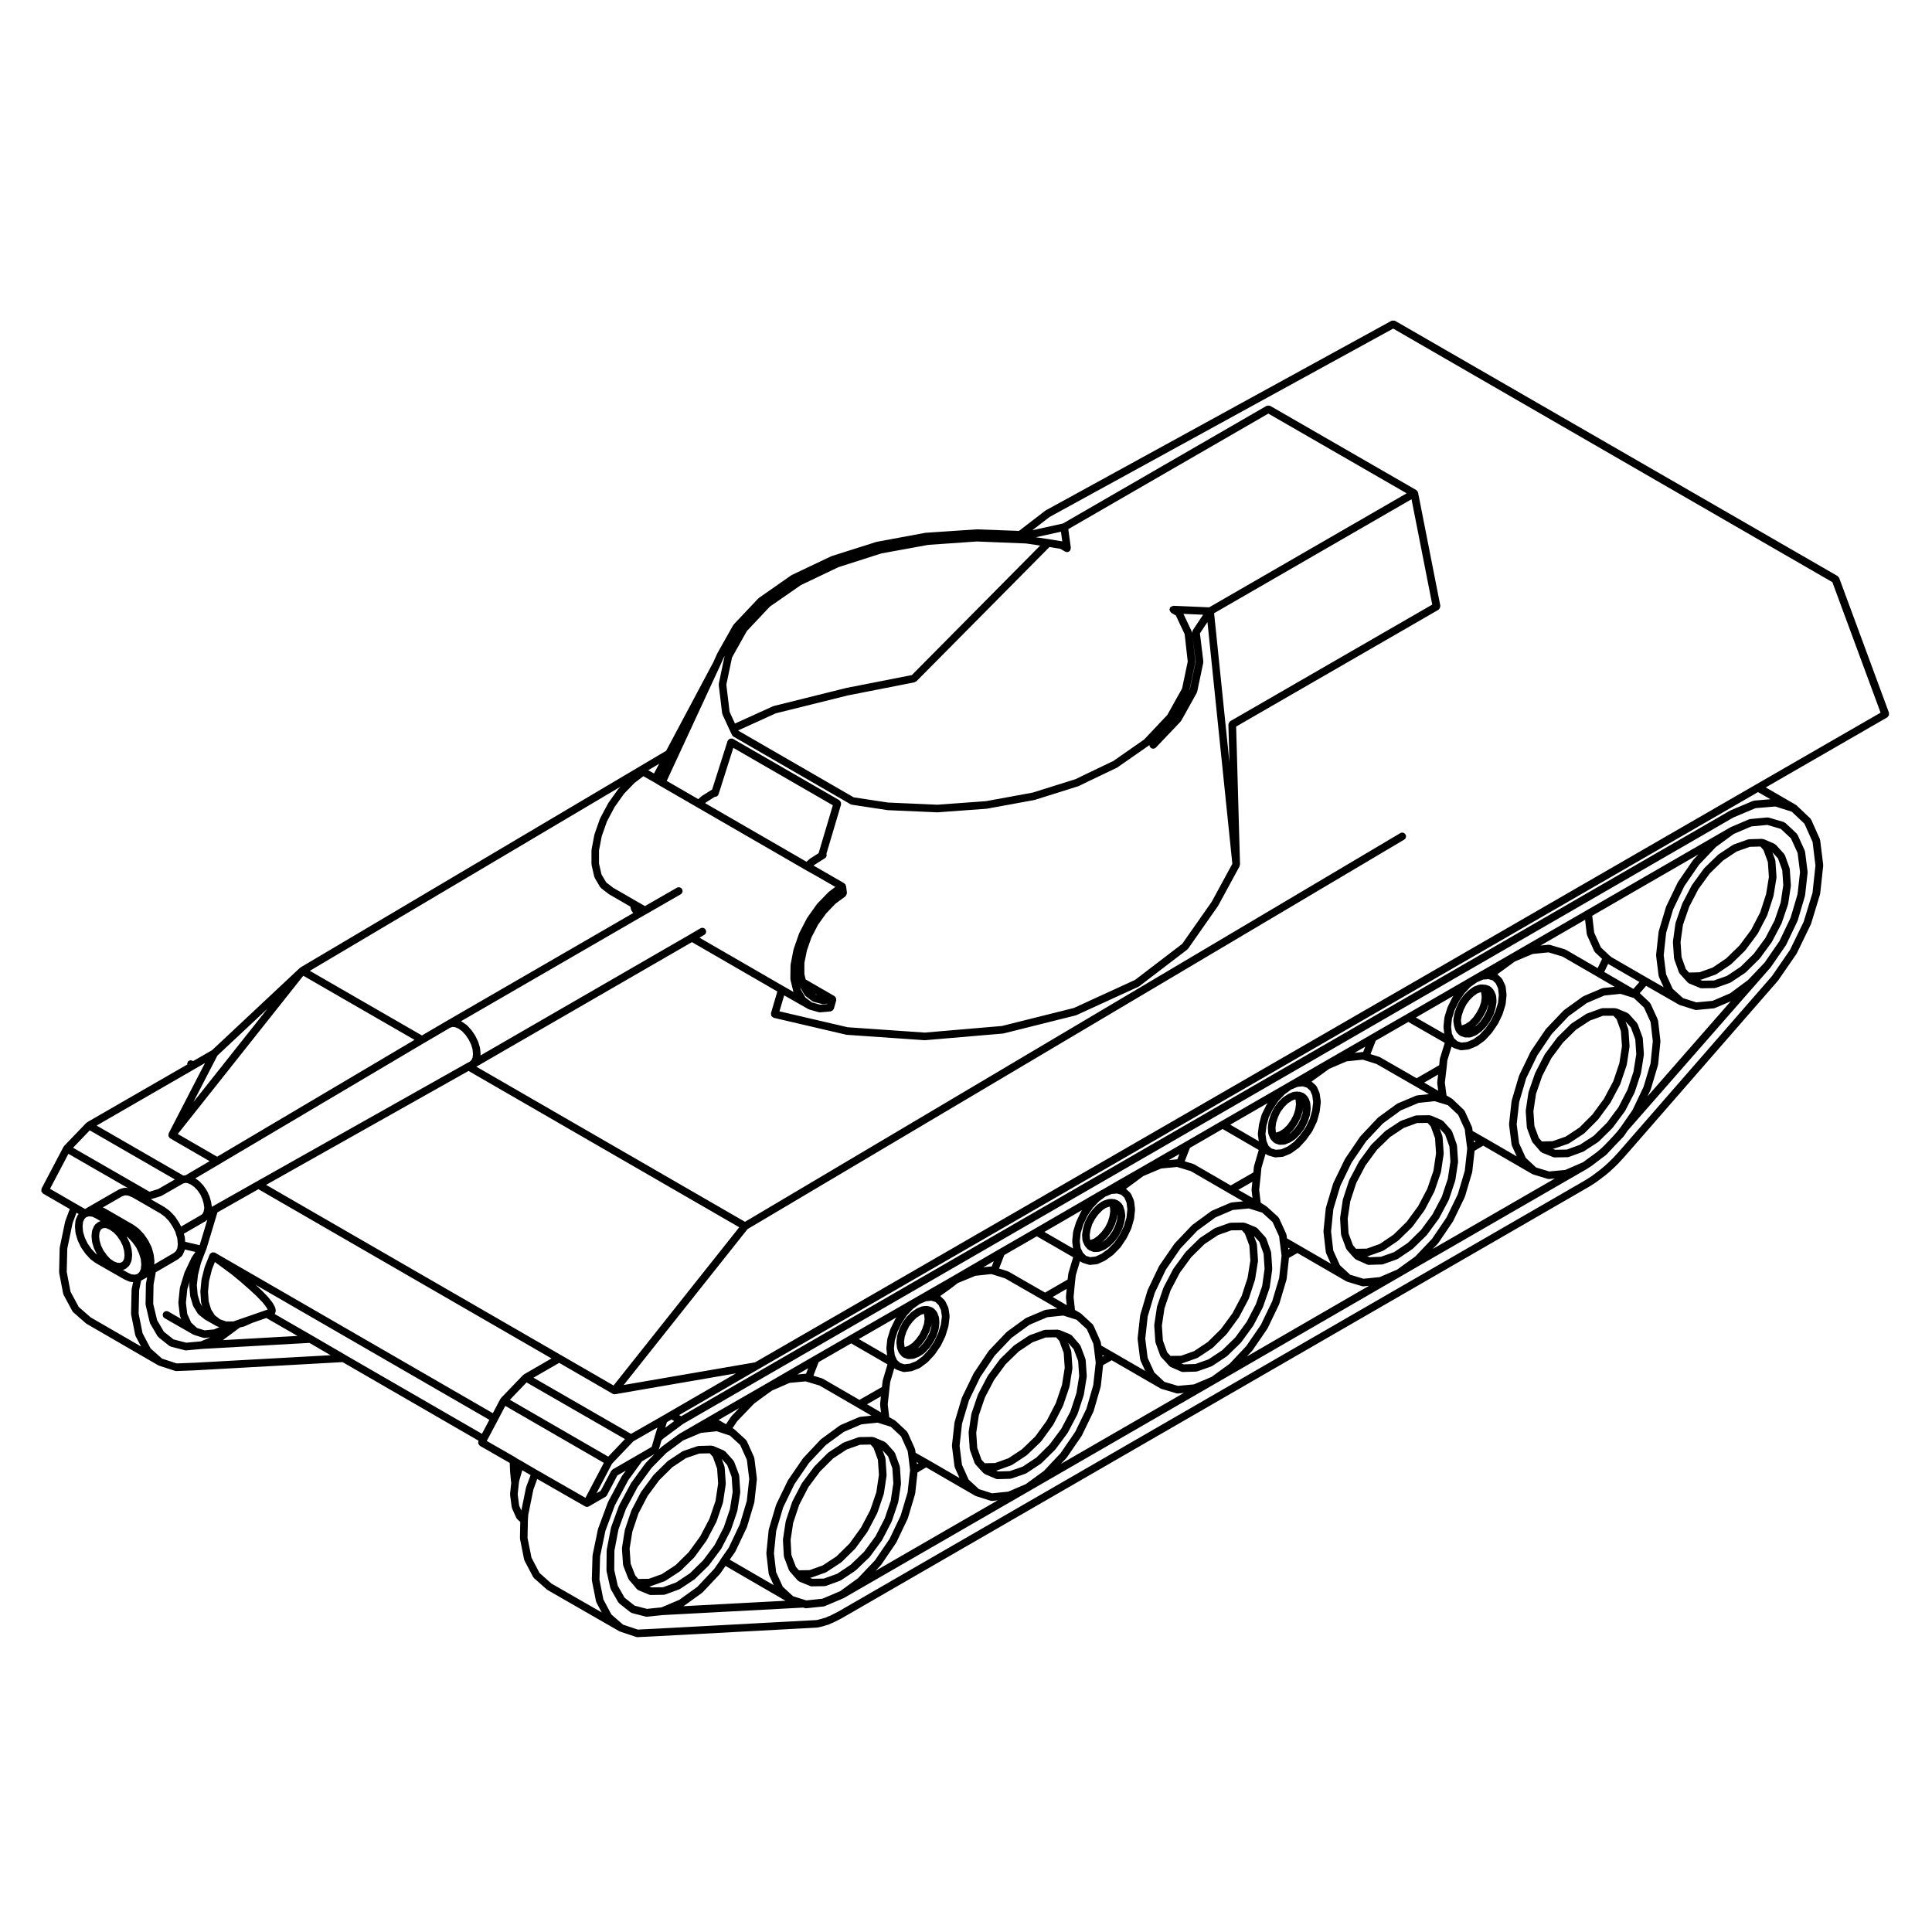 <?xml version="1.0" encoding="UTF-8"?>
<!-- Uploaded to: ICON Repo, www.svgrepo.com, Generator: ICON Repo Mixer Tools -->
<svg fill="#000000" width="800px" height="800px" version="1.1" viewBox="144 144 512 512" xmlns="http://www.w3.org/2000/svg">
 <g>
  <path d="m167 441.52c-0.047 0.035-0.105 0.023-0.141 0.066l-5.856 6.098c-0.035 0.035-0.02 0.086-0.051 0.121-0.023 0.035-0.074 0.035-0.098 0.074-0.004 0.004 0 0.016-0.004 0.02 0 0.012-0.012 0.012-0.016 0.016l-5.793 11.012v0.004l-0.02 0.035c-0.059 0.109-0.02 0.23-0.035 0.348-0.016 0.137-0.074 0.266-0.035 0.395 0.035 0.117 0.141 0.188 0.215 0.289 0.082 0.105 0.109 0.242 0.238 0.312l7.078 4.098-1.184 3.203c-0.012 0.023 0.012 0.051 0.004 0.082-0.012 0.023-0.047 0.035-0.051 0.066l-1.426 6.856c-0.004 0.035 0.02 0.059 0.02 0.098-0.004 0.035-0.039 0.055-0.039 0.09l-0.141 6.34c0 0.039 0.039 0.07 0.039 0.105 0.004 0.035-0.023 0.066-0.02 0.105l1.055 5.5c0.012 0.066 0.07 0.098 0.09 0.152 0.02 0.047-0.012 0.098 0.016 0.137l2.332 4.332c0.039 0.082 0.109 0.117 0.172 0.176 0.023 0.031 0.02 0.082 0.051 0.105l3.379 2.957c0.031 0.023 0.07 0.016 0.102 0.039 0.031 0.02 0.031 0.059 0.059 0.074l19 11.004c0.047 0.023 0.098 0.02 0.137 0.039 0.023 0.012 0.031 0.039 0.059 0.051l4.242 1.379c0.105 0.035 0.207 0.051 0.312 0.051h0.039l4.949-0.191c0.004 0 0.004-0.004 0.012-0.004h0.004l39.094-2.176 36.031 20.824-0.031 0.066c-0.051 0.105 0 0.207-0.016 0.312-0.016 0.145-0.066 0.281-0.02 0.418 0.035 0.109 0.137 0.176 0.211 0.277 0.082 0.105 0.109 0.23 0.23 0.301l7.894 4.523 0.074 2.012c0 0.012 0.012 0.02 0.016 0.031 0 0.012-0.012 0.016-0.012 0.023l0.242 2.762c0 0.023 0.023 0.039 0.031 0.066 0.004 0.02-0.016 0.039-0.012 0.059l0.059 0.266-0.316 2.988c-0.004 0.047 0.035 0.082 0.035 0.121s-0.035 0.07-0.031 0.109l0.43 3.285c0.004 0.059 0.059 0.09 0.074 0.141 0.016 0.047-0.016 0.098 0.004 0.137l1.148 2.574c0.039 0.098 0.121 0.141 0.188 0.215 0.031 0.035 0.02 0.09 0.055 0.117l0.801 0.734-0.086 4.309c0 0.039 0.039 0.066 0.039 0.105 0.004 0.039-0.031 0.07-0.02 0.105l1.098 5.477c0.012 0.059 0.066 0.09 0.09 0.141 0.016 0.047-0.012 0.09 0.012 0.125l2.281 4.336c0.039 0.082 0.109 0.117 0.172 0.18 0.023 0.031 0.02 0.074 0.051 0.105l3.387 3.004c0.031 0.023 0.07 0.016 0.105 0.039 0.031 0.023 0.031 0.066 0.066 0.086l19.051 10.953c0.039 0.023 0.09 0.02 0.133 0.035 0.02 0.012 0.023 0.035 0.051 0.047l4.289 1.43c0.105 0.035 0.215 0.055 0.316 0.055h0.051l4.852-0.242h0.004l42.629-2.289c0.004 0 0.012-0.004 0.016-0.004 0.031-0.004 0.066-0.004 0.098-0.012l0.574-0.098s0.012-0.004 0.016-0.012c0.031-0.004 0.059-0.004 0.09-0.012l0.523-0.141 0.551-0.137c0.004 0 0.012-0.012 0.016-0.012 0.02-0.004 0.035-0.004 0.055-0.012l0.57-0.188 0.004-0.004 0.508-0.125c0.02-0.004 0.031-0.031 0.051-0.039 0.051-0.016 0.105-0.012 0.152-0.035l0.523-0.262 0.469-0.172c0.016-0.004 0.016-0.023 0.031-0.031 0.023-0.012 0.051-0.004 0.07-0.016l0.555-0.277c0.004-0.004 0.016 0 0.02-0.004l0.559-0.289h0.012l0.574-0.293 0.562-0.289c0.012-0.004 0.012-0.016 0.016-0.02 0.016-0.004 0.031-0.004 0.039-0.012l0.574-0.332s0-0.004 0.004-0.004l196.88-113.68 0.016-0.004 1.188-0.715c0.004-0.004 0.004-0.016 0.016-0.02 0 0 0.016 0 0.02-0.004l1.238-0.812c0.012-0.004 0.004-0.016 0.016-0.02 0.012-0.012 0.031-0.004 0.039-0.016l1.145-0.855v-0.004h0.004l1.188-0.902c0.004-0.004 0.004-0.016 0.004-0.016 0.016-0.012 0.023-0.012 0.035-0.016l1.188-1.004c0.004-0.004 0.004-0.016 0.004-0.016 0.016-0.012 0.023-0.012 0.031-0.016l1.188-1.098s0.004-0.016 0.012-0.02c0 0 0.016-0.004 0.02-0.012l1.145-1.145c0.004-0.004 0.004-0.016 0.004-0.016 0.012-0.012 0.02-0.012 0.02-0.012l1.102-1.195c0.004-0.004 0-0.012 0-0.012 0.004-0.004 0.012-0.004 0.012-0.004l1.098-1.238v-0.004h0.004l39.863-45.723c0.016-0.02 0.004-0.047 0.023-0.066 0.012-0.02 0.039-0.012 0.051-0.031l4.856-7.043c0.016-0.02 0-0.047 0.016-0.066 0.016-0.031 0.047-0.039 0.059-0.07l3.719-7.668c0.012-0.02-0.004-0.047 0.004-0.066 0.012-0.035 0.047-0.047 0.055-0.082l2.383-7.809c0.012-0.035-0.016-0.059-0.012-0.098 0.012-0.035 0.047-0.055 0.051-0.098l0.801-7.43c0.004-0.047-0.035-0.082-0.035-0.117 0-0.047 0.035-0.074 0.031-0.109l-0.801-6.523c-0.004-0.055-0.059-0.082-0.074-0.125-0.016-0.055 0.02-0.105-0.004-0.156l-2.293-5.144c-0.031-0.066-0.105-0.082-0.141-0.133-0.039-0.059-0.031-0.137-0.086-0.191l-3.664-3.473c-0.035-0.031-0.086-0.02-0.121-0.047-0.031-0.023-0.035-0.074-0.07-0.098l-7.969-4.606 32.207-18.57c0.098-0.055 0.109-0.16 0.18-0.238 0.098-0.105 0.188-0.176 0.238-0.301 0.047-0.121 0.02-0.242 0.016-0.371-0.004-0.105 0.051-0.207 0.012-0.312l-13.191-35.719c-0.047-0.117-0.16-0.168-0.242-0.262-0.074-0.086-0.102-0.203-0.203-0.262l-117.23-67.609c-0.039-0.023-0.086 0-0.121-0.016-0.121-0.059-0.238-0.051-0.367-0.055-0.133 0-0.242-0.012-0.363 0.039-0.047 0.02-0.09-0.012-0.125 0.016l-91.633 50.246c-0.031 0.016-0.031 0.051-0.055 0.07-0.023 0.016-0.055 0-0.082 0.02l-6.949 5.344-11.164-0.414h-0.039c-0.02 0-0.047 0-0.07 0.004l-13.426 0.906c-0.02 0-0.035 0.023-0.055 0.023-0.02 0.004-0.039-0.016-0.059-0.012l-12.863 2.383c-0.023 0.004-0.031 0.031-0.055 0.035-0.023 0.004-0.047-0.016-0.07-0.004l-11.859 3.762c-0.023 0.012-0.031 0.035-0.055 0.047-0.023 0.012-0.051-0.004-0.074 0.004l-10.422 4.953c-0.031 0.016-0.035 0.051-0.059 0.066-0.023 0.016-0.059 0.004-0.086 0.02l-8.574 5.996c-0.031 0.02-0.031 0.066-0.055 0.09-0.031 0.023-0.082 0.016-0.105 0.047l-6.481 6.863c-0.031 0.035-0.02 0.086-0.047 0.121-0.031 0.035-0.082 0.035-0.102 0.074l-4.188 7.426c-0.012 0.016 0 0.035-0.004 0.051-0.012 0.016-0.031 0.016-0.039 0.035l-1.039 2.312-12.508 23.484-96.91 57.422c-0.035 0.02-0.035 0.07-0.07 0.098-0.035 0.023-0.082 0.012-0.105 0.039l-23.25 21.781-5.019 2.898c-0.391-0.289-0.867-0.301-1.316 0.062-0.152 0.203-0.25 0.453-0.25 0.711 0 0.035 0.039 0.066 0.047 0.105l-26.555 15.316c-0.047 0.02-0.047 0.07-0.086 0.102zm-9.742 17.523 4.875-9.27 15.758 9.074-0.66-0.086c-0.07-0.012-0.125 0.051-0.195 0.059-0.082 0-0.141-0.047-0.223-0.023l-1.094 0.332c-0.039 0.016-0.055 0.059-0.09 0.074-0.039 0.016-0.086-0.004-0.117 0.016l-8.195 4.711c-0.004 0.004-0.004 0.016-0.016 0.02h-0.012l-0.734 0.453-2.328-1.324zm164.18 59.094-2.039 1.191h-0.004l-8.16 4.664-25.852-14.887 6.805-3.934 14.16 8.188c0.156 0.098 0.328 0.137 0.504 0.137 0.055 0 0.109-0.004 0.172-0.016l32.016-5.523zm1.238 2.461-2.379 1.758 0.441-1.477 1.199-0.699zm34.824-10.52 0.43 0.133c0.004 0 0.016 0 0.02 0.004l3.215 0.957 10.09 5.848 3.684 2.144-2.996 0.312c-0.059 0.004-0.09 0.059-0.137 0.074-0.055 0.016-0.105-0.02-0.156 0.004l-4.906 2.102c-0.039 0.016-0.047 0.066-0.086 0.086-0.035 0.02-0.082 0.004-0.109 0.031l-4.949 3.613c-0.031 0.02-0.023 0.059-0.051 0.086-0.023 0.023-0.066 0.016-0.09 0.039l-4.574 4.863c-0.02 0.02-0.012 0.051-0.031 0.07-0.016 0.023-0.051 0.023-0.07 0.051l-3.949 5.769c-0.02 0.023-0.004 0.059-0.02 0.086-0.012 0.023-0.047 0.023-0.055 0.051l-3.047 6.281c-0.016 0.031 0.004 0.059-0.004 0.09-0.012 0.023-0.047 0.035-0.055 0.066l-1.91 6.43c-0.012 0.035 0.016 0.066 0.012 0.102-0.012 0.035-0.047 0.051-0.051 0.086l-0.613 6.098c-0.004 0.047 0.035 0.074 0.035 0.109 0 0.035-0.035 0.07-0.031 0.105l0.613 5.289c0.004 0.059 0.059 0.098 0.082 0.145 0.016 0.055-0.02 0.105 0.004 0.152l1.246 2.734-11.656-6.758 1.441-2.062c0.016-0.02 0-0.047 0.016-0.066 0.02-0.031 0.055-0.047 0.07-0.082l3.008-6.34c0.012-0.023-0.004-0.051 0.004-0.07 0.012-0.031 0.039-0.047 0.051-0.074l1.906-6.383c0.012-0.031-0.016-0.059-0.012-0.09 0.012-0.035 0.047-0.055 0.051-0.098l0.664-6.047c0.004-0.047-0.035-0.082-0.035-0.117 0-0.047 0.035-0.074 0.031-0.109l-0.664-5.34c-0.004-0.055-0.059-0.082-0.074-0.133s0.02-0.105-0.004-0.156l-1.906-4.238c-0.031-0.07-0.105-0.086-0.145-0.137-0.047-0.059-0.035-0.137-0.09-0.191l-3.008-2.766c-0.031-0.023-0.07-0.016-0.098-0.035-0.031-0.02-0.023-0.059-0.055-0.074l-0.402-0.258 1.223-1.82 4.516-4.699 2.75-2.023c0.004 0 0.012 0 0.012-0.004l0.004-0.004h0.004l1.953-1.402 4.672-2.035zm-2.195-1.824 2.867-1.664-0.57 1.48c-0.031 0-0.051-0.031-0.082-0.023zm51.406-26.613 0.43 0.133c0.004 0 0.016 0 0.02 0.004l3.184 0.996 10.113 5.809h0.004l3.762 2.191-3.031 0.312c-0.055 0.004-0.086 0.059-0.133 0.074-0.055 0.012-0.105-0.02-0.156 0l-4.957 2.098c-0.039 0.016-0.051 0.066-0.086 0.086-0.039 0.02-0.086 0.004-0.117 0.031l-4.906 3.57c-0.031 0.02-0.023 0.066-0.055 0.09-0.02 0.02-0.059 0.012-0.082 0.035l-4.621 4.856c-0.02 0.023-0.016 0.059-0.031 0.082-0.023 0.031-0.059 0.023-0.082 0.055l-3.898 5.809c-0.016 0.023 0 0.055-0.016 0.074-0.016 0.023-0.047 0.023-0.055 0.051l-3.043 6.289c-0.016 0.023 0.004 0.055-0.004 0.082-0.012 0.031-0.047 0.039-0.055 0.07l-1.91 6.383c-0.012 0.031 0.016 0.059 0.012 0.09-0.012 0.035-0.047 0.051-0.051 0.09l-0.672 6.047c-0.004 0.047 0.035 0.082 0.035 0.121s-0.035 0.07-0.031 0.109l0.672 5.34c0.004 0.059 0.059 0.09 0.074 0.141s-0.016 0.102 0.004 0.145l1.258 2.797-8.359-4.84 0.004 0.004c-0.004 0-0.004-0.004-0.004-0.004l-3.281-1.848-0.117-0.84c-0.012-0.055-0.059-0.082-0.074-0.121-0.016-0.055 0.016-0.105-0.004-0.152l-1.906-4.242c-0.031-0.07-0.105-0.086-0.145-0.137-0.039-0.059-0.031-0.137-0.086-0.188l-3.008-2.812c-0.035-0.035-0.09-0.02-0.121-0.051-0.039-0.023-0.047-0.074-0.086-0.102l-1.449-0.789-0.398-3.359 0.422-3.894 0.23-2.031 1.078-3.664 0.605 0.352c0.047 0.023 0.098 0.02 0.137 0.039 0.023 0.012 0.031 0.039 0.059 0.051l1.48 0.48c0.105 0.035 0.207 0.051 0.312 0.051 0.035 0 0.074-0.004 0.105-0.004l1.762-0.191c0.02 0 0.023-0.02 0.047-0.023 0.07-0.012 0.141-0.016 0.215-0.039l1.949-0.762c0.039-0.016 0.051-0.066 0.086-0.086 0.051-0.023 0.105-0.016 0.152-0.051l1.906-1.426c0.031-0.023 0.023-0.066 0.051-0.09 0.023-0.02 0.066-0.012 0.086-0.035l1.719-1.855c0.023-0.023 0.012-0.059 0.031-0.086 0.02-0.02 0.051-0.016 0.066-0.035l1.527-2.242c0.012-0.016 0-0.035 0.012-0.055 0.02-0.031 0.055-0.047 0.07-0.074l1.145-2.383c0.012-0.023-0.004-0.047 0.004-0.07 0.012-0.023 0.039-0.039 0.051-0.07l0.766-2.481c0.012-0.035-0.016-0.066-0.012-0.102 0.012-0.035 0.039-0.051 0.047-0.086l0.289-2.383c0.004-0.047-0.035-0.082-0.035-0.121 0-0.051 0.039-0.09 0.035-0.137l-0.289-1.996c-0.012-0.059-0.066-0.09-0.082-0.141s0.016-0.102-0.012-0.145l-0.766-1.617c-0.031-0.066-0.102-0.074-0.137-0.125-0.039-0.051-0.023-0.117-0.074-0.16l-1.113-1.074 2.664-1.91c0.004-0.004 0.004-0.016 0.012-0.02 0.004-0.004 0.016 0 0.02-0.004l1.945-1.496 4.691-1.934zm-2.137-1.801 2.785-1.613-0.555 1.426c-0.035-0.004-0.066-0.035-0.102-0.035zm51.371-26.582 0.371 0.121c0.012 0.004 0.016 0 0.023 0.004l3.219 0.969 10.086 5.844c0.004 0 0.004 0.004 0.004 0.004l3.797 2.172-3.047 0.289c-0.059 0.004-0.09 0.059-0.141 0.074s-0.105-0.02-0.156 0.004l-4.906 2.098c-0.039 0.016-0.047 0.066-0.086 0.086-0.035 0.02-0.086 0.004-0.117 0.031l-4.957 3.621c-0.023 0.02-0.023 0.059-0.051 0.082-0.023 0.02-0.066 0.016-0.09 0.039l-4.57 4.805c-0.02 0.02-0.012 0.055-0.031 0.082-0.02 0.02-0.055 0.02-0.07 0.047l-4.004 5.805c-0.02 0.023-0.004 0.059-0.02 0.086-0.016 0.023-0.047 0.031-0.059 0.055l-2.996 6.289c-0.016 0.031 0.004 0.059-0.004 0.086-0.012 0.031-0.039 0.039-0.051 0.066l-1.91 6.43c-0.012 0.031 0.016 0.059 0.012 0.098-0.012 0.035-0.047 0.051-0.051 0.086l-0.664 6.051c-0.004 0.047 0.035 0.082 0.035 0.117 0 0.047-0.035 0.074-0.031 0.109l0.664 5.332c0.004 0.059 0.059 0.098 0.082 0.145 0.016 0.051-0.016 0.102 0.004 0.145l1.27 2.793-8.367-4.84h-0.004l-3.289-1.898-0.117-0.848c-0.012-0.055-0.059-0.086-0.074-0.133s0.016-0.09-0.004-0.133l-1.859-4.191c-0.031-0.07-0.105-0.086-0.145-0.141-0.047-0.059-0.035-0.137-0.09-0.188l-3.043-2.816c-0.031-0.031-0.074-0.016-0.105-0.039-0.035-0.031-0.035-0.082-0.074-0.102l-1.457-0.836-0.363-3.394 0.367-3.934v-0.004l0.223-1.891 1.094-3.684 0.598 0.352c0.047 0.023 0.102 0.02 0.145 0.039 0.023 0.012 0.035 0.047 0.066 0.055l1.527 0.473c0.105 0.031 0.203 0.047 0.301 0.047 0.035 0 0.07-0.004 0.105-0.004l1.762-0.188c0.023-0.004 0.035-0.031 0.059-0.035 0.086-0.012 0.172-0.016 0.258-0.055l1.855-0.863c0.031-0.016 0.031-0.051 0.059-0.066 0.035-0.02 0.074-0.012 0.105-0.035l1.91-1.375c0.023-0.02 0.023-0.055 0.051-0.082 0.023-0.02 0.059-0.012 0.086-0.035l1.805-1.859c0.031-0.031 0.02-0.074 0.039-0.105 0.02-0.023 0.059-0.016 0.074-0.039l1.477-2.191c0.012-0.016 0-0.039 0.012-0.055 0.016-0.023 0.047-0.035 0.059-0.066l1.188-2.43c0.016-0.023-0.004-0.055 0.004-0.082 0.016-0.035 0.051-0.051 0.059-0.086l0.719-2.473c0.012-0.031-0.016-0.059-0.012-0.09 0.004-0.035 0.039-0.055 0.047-0.09l0.238-2.332c0.004-0.047-0.035-0.074-0.035-0.109s0.035-0.07 0.031-0.105l-0.238-2c-0.004-0.055-0.059-0.082-0.07-0.121-0.016-0.055 0.02-0.105-0.004-0.156l-0.719-1.668c-0.031-0.07-0.109-0.09-0.152-0.145-0.047-0.066-0.035-0.141-0.098-0.195l-1.117-1.027 2.625-1.918 0.004-0.004 0.02-0.016 0.004-0.004 1.945-1.445 4.719-1.996zm-2.199-1.82 2.816-1.617-0.555 1.422c-0.016 0.004-0.02-0.012-0.039-0.012zm51.41-26.613 0.406 0.133h0.004l3.215 1.004 10.117 5.82 0.016 0.004 3.769 2.176-3.098 0.316c-0.055 0.004-0.086 0.059-0.133 0.074-0.055 0.012-0.105-0.023-0.156 0l-4.953 2.09c-0.039 0.02-0.051 0.07-0.09 0.09-0.035 0.02-0.082 0.004-0.109 0.031l-4.902 3.566c-0.031 0.023-0.031 0.066-0.055 0.09-0.023 0.023-0.059 0.016-0.086 0.039l-4.574 4.863c-0.02 0.02-0.012 0.055-0.031 0.082-0.02 0.02-0.055 0.02-0.07 0.047l-3.949 5.809c-0.016 0.023 0 0.055-0.016 0.082-0.016 0.02-0.051 0.023-0.059 0.051l-3.047 6.289c-0.016 0.023 0.004 0.055-0.004 0.082-0.012 0.031-0.047 0.039-0.055 0.07l-1.91 6.379c-0.012 0.035 0.016 0.066 0.012 0.105-0.004 0.031-0.047 0.051-0.051 0.086l-0.613 6.051c-0.004 0.047 0.035 0.074 0.035 0.109 0 0.035-0.035 0.066-0.031 0.105l0.613 5.34c0.004 0.059 0.059 0.09 0.074 0.141s-0.02 0.105 0.004 0.156l1.258 2.793-8.352-4.836-0.012-0.008-3.266-1.883-0.09-0.836c-0.004-0.07-0.066-0.102-0.086-0.156-0.016-0.051 0.02-0.105-0.004-0.152l-1.91-4.188c-0.031-0.066-0.105-0.082-0.145-0.137-0.039-0.059-0.035-0.141-0.09-0.191l-3.043-2.762c-0.031-0.023-0.066-0.012-0.098-0.035-0.023-0.02-0.023-0.055-0.055-0.074l-1.441-0.918-0.402-3.387 0.418-3.898c0-0.004-0.004-0.004-0.004-0.004l0.004-0.012 0.176-1.895 1.094-3.727 0.598 0.348c0.055 0.031 0.105 0.023 0.16 0.047 0.031 0.012 0.039 0.047 0.07 0.055l1.531 0.434c0.098 0.023 0.188 0.039 0.277 0.039 0.023 0 0.055 0 0.086-0.004l1.758-0.141c0.016 0 0.023-0.02 0.039-0.02 0.09-0.012 0.18-0.016 0.273-0.055l1.906-0.805c0.035-0.016 0.039-0.055 0.07-0.074 0.047-0.02 0.09-0.012 0.125-0.039l1.91-1.387c0.035-0.023 0.031-0.07 0.059-0.098 0.023-0.023 0.066-0.016 0.09-0.039l1.715-1.855c0.02-0.02 0.012-0.051 0.023-0.07 0.016-0.02 0.047-0.012 0.059-0.031l1.57-2.195c0.016-0.02 0.004-0.051 0.016-0.074 0.02-0.031 0.055-0.047 0.07-0.074l1.188-2.469c0.016-0.023-0.004-0.055 0.004-0.082 0.016-0.035 0.051-0.055 0.059-0.09l0.676-2.43c0.012-0.031-0.016-0.051-0.012-0.082 0.004-0.031 0.035-0.047 0.039-0.074l0.281-2.383c0.004-0.047-0.035-0.082-0.035-0.121 0-0.051 0.039-0.086 0.035-0.133l-0.281-2.047c-0.004-0.055-0.059-0.082-0.074-0.125-0.012-0.047 0.02-0.09 0-0.133l-0.676-1.57c-0.031-0.074-0.109-0.098-0.156-0.156s-0.035-0.137-0.09-0.188l-1.16-1.062 2.625-1.883 0.023-0.02 2.004-1.457 4.656-1.996zm-2.195-1.805 2.844-1.637-0.559 1.441c-0.035 0-0.059-0.031-0.098-0.031zm-151.52 141.47-1.758-3.856-0.578-5.008 0.594-5.926 1.855-6.242 2.973-6.125 3.883-5.668 4.445-4.719 4.785-3.492 4.656-1.996 4.277-0.441 3.516 1.102 2.695 2.523 1.762 3.926 0.168 1.184 0.004 0.004 0.457 3.848-0.645 5.875-1.848 6.191-2.949 6.172-3.859 5.664-4.481 4.719-4.762 3.465-4.707 1.988-4.223 0.441-0.418-0.125h-0.004l-3.102-0.977zm0.73 3.723-27.023 1.441 4.918-3.543c0.031-0.02 0.031-0.066 0.055-0.09 0.023-0.023 0.066-0.016 0.09-0.039l4.57-4.856c0.02-0.023 0.012-0.055 0.031-0.082 0.016-0.02 0.051-0.016 0.066-0.035l1.355-1.961 0.121-0.012zm25.098-52.012c0 0.039-0.035 0.07-0.031 0.105l0.238 1.996-3.691-2.152 3.672-2.106-0.223 2.031c0 0.055 0.035 0.086 0.035 0.125zm0.129 42.645c0.023-0.023 0.016-0.066 0.035-0.098 0.02-0.02 0.055-0.012 0.07-0.035l3.949-5.805c0.012-0.02 0-0.039 0.012-0.059 0.02-0.031 0.055-0.047 0.07-0.074l3.008-6.293c0.012-0.023-0.004-0.051 0.004-0.07 0.012-0.031 0.039-0.047 0.051-0.074l1.906-6.379c0.012-0.031-0.016-0.059-0.012-0.09 0.012-0.035 0.047-0.055 0.051-0.098l0.609-5.547 2.293-1.355 12.969 7.512c0.047 0.023 0.098 0.02 0.141 0.039 0.023 0.012 0.035 0.039 0.059 0.051l3.898 1.238c0.105 0.035 0.207 0.051 0.309 0.051 0.035 0 0.07-0.004 0.105-0.004l1.477-0.152-32.391 18.691zm9.555-27.367 0.457 0.262-0.398 0.238zm19.961 8.266-3.473-1.109-2.742-2.523-1.762-3.914-0.637-5.043 0.648-5.871 1.859-6.207 2.973-6.137 3.824-5.699 4.473-4.707 4.762-3.465 4.715-1.996 4.207-0.438 3.547 1.109 2.719 2.508 1.719 3.871 0.168 1.199 0.004 0.004 0.457 3.805-0.645 5.91-1.812 6.277-2.961 6.109-3.883 5.668-4.434 4.711-4.801 3.508-4.641 1.984zm19.602-51.977c0 0.039-0.035 0.066-0.031 0.105l0.215 2.016-3.734-2.172 3.715-2.152-0.195 2.102c-0.004 0.039 0.031 0.066 0.031 0.102zm0.082 42.645c0.02-0.023 0.012-0.059 0.031-0.086 0.02-0.02 0.055-0.012 0.07-0.035l3.953-5.769c0.016-0.02 0-0.047 0.016-0.066 0.016-0.031 0.047-0.039 0.059-0.07l3.043-6.289c0.012-0.023-0.004-0.051 0.004-0.074 0.016-0.031 0.051-0.051 0.059-0.086l1.859-6.43c0.012-0.031-0.016-0.059-0.012-0.09 0.004-0.031 0.039-0.051 0.047-0.086l0.609-5.57 2.289-1.281 12.922 7.477c0.051 0.031 0.105 0.023 0.156 0.047 0.031 0.012 0.035 0.039 0.066 0.051l4.004 1.188c0.098 0.031 0.191 0.047 0.289 0.047 0.031 0 0.066 0 0.098-0.004l1.559-0.145-32.562 18.797zm9.555-27.352 0.441 0.258-0.387 0.215zm20.008 8.207-3.582-1.062-2.68-2.508-1.762-3.879-0.629-5.047 0.645-5.879 1.855-6.231 2.934-6.152 3.91-5.68 4.465-4.699 4.785-3.496 4.641-1.984 4.227-0.395 3.531 1.109 2.742 2.484 1.75 3.836 0.125 1.184 0.012 0.016c0 0.004-0.004 0.004-0.004 0.004l0.508 3.879-0.645 5.906-1.848 6.191-2.992 6.219-3.871 5.637-4.422 4.699-4.762 3.465-4.711 1.996zm19.551-51.93c0 0.039-0.035 0.07-0.031 0.105l0.242 2.012-3.738-2.137 3.707-2.133-0.215 2.023c0 0.059 0.035 0.086 0.035 0.129zm0.086 42.688c0.02-0.023 0.012-0.059 0.031-0.086 0.02-0.02 0.055-0.012 0.07-0.035l3.949-5.762c0.016-0.02 0-0.039 0.016-0.059 0.016-0.031 0.051-0.047 0.066-0.074l3.043-6.332c0.012-0.023-0.004-0.051 0.004-0.082 0.012-0.023 0.039-0.039 0.051-0.07l1.91-6.387c0.012-0.031-0.016-0.059-0.012-0.09 0.012-0.035 0.047-0.055 0.051-0.098l0.613-5.586 2.238-1.305 12.973 7.512c0.051 0.031 0.105 0.02 0.152 0.039 0.031 0.016 0.035 0.047 0.066 0.055l3.949 1.188c0.102 0.031 0.195 0.047 0.293 0.047 0.035 0 0.07-0.004 0.105-0.004l1.445-0.152-32.395 18.742zm9.578-27.379 0.441 0.258-0.379 0.223zm19.977 8.234-3.527-1.062-2.734-2.519-1.762-3.91-0.578-5.047 0.594-5.875 1.859-6.203 2.977-6.141 3.871-5.684 4.453-4.731 4.734-3.449 4.711-1.988 4.266-0.441 3.492 1.066 2.727 2.555 1.754 3.859 0.121 1.133 0.004 0.016v0.004l0.516 3.918-0.645 5.871-1.848 6.242-2.973 6.117-3.848 5.684-4.473 4.711-4.805 3.465-4.637 1.98zm19.562-51.934c0 0.047-0.039 0.082-0.035 0.125l0.262 1.984-3.723-2.156 3.703-2.137-0.242 2.055c-0.004 0.047 0.035 0.082 0.035 0.129zm0.121 42.648c0.023-0.023 0.016-0.066 0.035-0.09 0.02-0.023 0.055-0.016 0.074-0.039l3.906-5.769c0.016-0.02 0-0.047 0.016-0.066 0.016-0.023 0.039-0.039 0.055-0.066l3.047-6.281c0.012-0.023-0.004-0.051 0.004-0.074 0.012-0.031 0.047-0.047 0.055-0.082l1.906-6.43c0.012-0.031-0.016-0.055-0.012-0.086 0.012-0.035 0.047-0.055 0.051-0.098l0.609-5.547 2.293-1.355 12.969 7.516c0.051 0.023 0.102 0.02 0.145 0.039 0.023 0.012 0.035 0.047 0.066 0.055l3.898 1.188c0.102 0.031 0.195 0.047 0.297 0.047 0.031 0 0.059 0 0.098-0.004l1.512-0.137-32.359 18.668zm9.531-27.395 0.5 0.281-0.43 0.258zm19.992 8.25-3.492-1.062-2.727-2.559-1.762-3.875-0.637-5.004 0.656-5.875 1.848-6.293 2.969-6.121 3.844-5.68 4.473-4.707 4.805-3.465 4.644-1.984 4.281-0.441 3.527 1.102 2.684 2.519 1.762 3.875 0.578 5.047-0.594 5.879-1.855 6.231-2.934 6.16-2.836 4.09s-0.016 0.004-0.02 0.012c-0.012 0.012-0.004 0.031-0.016 0.047l-0.059 0.086-0.988 1.316-1.102 1.238-1.02 1.102-0.102 0.105-1.145 1.188-0.004 0.004-1.055 1.023h-0.004l-1.203 1.012-0.082 0.059-3.481 2.527-4.699 2.035zm14.586-52.871 1.02-2.133 8.305 4.793-1.602 1.832zm12.273 31.27c0.012-0.023-0.004-0.051 0.004-0.074 0.012-0.031 0.039-0.047 0.051-0.074l1.91-6.43c0.012-0.031-0.016-0.059-0.012-0.09 0.012-0.035 0.047-0.055 0.051-0.098l0.613-6.047c0.004-0.047-0.035-0.074-0.035-0.109s0.035-0.066 0.031-0.105l-0.613-5.336c-0.004-0.055-0.066-0.082-0.082-0.133-0.016-0.059 0.02-0.109-0.004-0.172l-1.91-4.191c-0.031-0.066-0.105-0.082-0.141-0.137-0.039-0.055-0.031-0.125-0.086-0.176l-2.637-2.481 1.688-1.934 8.762 5.023c0.047 0.023 0.102 0.02 0.145 0.039 0.023 0.012 0.031 0.039 0.055 0.047l3.953 1.238c0.102 0.035 0.203 0.051 0.301 0.051 0.031 0 0.066 0 0.098-0.004l4.613-0.434c0.02 0 0.031-0.02 0.051-0.023 0.086-0.016 0.168-0.016 0.25-0.055l4.191-1.789-22.059 25.191zm21.055-25.594-4.629 1.98-4.277 0.398-3.531-1.109-2.75-2.488-1.754-3.856-0.629-5.055 0.645-5.914 1.844-6.188 2.996-6.223 3.859-5.613 4.508-4.742 4.734-3.449 4.644-1.988 4.238-0.395 3.578 1.062 2.676 2.508 1.762 3.875 0.641 5.055-0.66 5.875-1.844 6.231-2.934 6.156-3.918 5.691-4.434 4.66zm-9.738-35.391c-0.02 0.02-0.012 0.055-0.031 0.082-0.02 0.023-0.055 0.02-0.07 0.047l-3.953 5.758c-0.016 0.023-0.004 0.055-0.016 0.082-0.016 0.023-0.051 0.031-0.066 0.055l-3.047 6.34c-0.016 0.031 0.004 0.059-0.004 0.086-0.012 0.031-0.039 0.039-0.051 0.066l-1.906 6.383c-0.012 0.035 0.016 0.066 0.012 0.102-0.012 0.035-0.047 0.051-0.051 0.086l-0.664 6.098c-0.004 0.047 0.035 0.082 0.035 0.117 0 0.047-0.035 0.074-0.031 0.109l0.664 5.336c0.012 0.059 0.059 0.098 0.082 0.145 0.016 0.051-0.02 0.102 0.004 0.145l1.234 2.719-4.336-2.488-0.016-0.004-9.465-5.465-0.613-0.523h-0.004l-2.191-2.062-1.77-3.93-0.52-4.465 28.145-16.258zm-26.246 24.203c0.039 0.09 0.121 0.137 0.18 0.207 0.023 0.035 0.016 0.086 0.051 0.109l1.844 1.734-1.164 2.449-8.434-4.883c-0.039-0.023-0.086 0-0.125-0.016-0.039-0.02-0.051-0.07-0.098-0.082l-4.004-1.188c-0.07-0.02-0.133 0.023-0.207 0.02-0.066-0.012-0.109-0.059-0.18-0.059l-2.086 0.215 11.805-6.82 0.438 3.769c0.004 0.059 0.059 0.09 0.074 0.141 0.016 0.051-0.016 0.105 0.004 0.152zm-12.121 0.32 3.684 1.098 9.281 5.367 4.578 2.664-3.074 0.316c-0.059 0.004-0.09 0.059-0.137 0.074-0.055 0.016-0.105-0.02-0.152 0.004l-4.914 2.098c-0.039 0.016-0.047 0.059-0.082 0.082-0.035 0.02-0.086 0.004-0.117 0.031l-4.953 3.57c-0.031 0.02-0.023 0.066-0.055 0.086-0.023 0.023-0.059 0.016-0.086 0.039l-4.621 4.856c-0.02 0.02-0.012 0.055-0.031 0.082-0.02 0.023-0.059 0.02-0.082 0.051l-3.898 5.762c-0.016 0.023 0 0.055-0.016 0.086-0.016 0.02-0.047 0.02-0.055 0.047l-3.043 6.289c-0.016 0.031 0.004 0.059-0.004 0.086-0.012 0.031-0.047 0.039-0.055 0.07l-1.91 6.481c-0.012 0.031 0.016 0.055 0.012 0.086-0.012 0.035-0.047 0.051-0.051 0.09l-0.672 6.047c-0.004 0.051 0.035 0.082 0.035 0.121 0 0.039-0.035 0.074-0.031 0.117l0.672 5.285c0.012 0.059 0.059 0.098 0.082 0.145 0.016 0.051-0.016 0.098 0.004 0.141l1.281 2.805-8.383-4.856h-0.004c-0.004 0-0.004-0.004-0.004-0.004l-3.309-1.883-0.086-0.77c-0.004-0.07-0.066-0.102-0.086-0.156-0.016-0.051 0.02-0.105-0.004-0.152l-1.906-4.191c-0.031-0.066-0.105-0.086-0.145-0.137-0.039-0.055-0.031-0.125-0.082-0.176l-3.043-2.879c-0.031-0.031-0.074-0.016-0.105-0.039-0.035-0.031-0.035-0.082-0.074-0.102l-1.379-0.801-0.449-3.394 0.465-3.91c0-0.004-0.004-0.004-0.004-0.004 0.004-0.012 0.012-0.016 0.012-0.02l0.18-1.941 1.125-3.652 0.57 0.324c0.047 0.023 0.098 0.02 0.137 0.035 0.023 0.012 0.031 0.039 0.055 0.051l1.48 0.48c0.105 0.035 0.207 0.051 0.312 0.051 0.035 0 0.074-0.004 0.105-0.004l1.762-0.191c0.02 0 0.031-0.023 0.051-0.023 0.082-0.016 0.156-0.016 0.23-0.051l1.949-0.812c0.031-0.016 0.039-0.051 0.066-0.07 0.047-0.02 0.098-0.012 0.133-0.039l1.863-1.328c0.035-0.023 0.031-0.07 0.059-0.098 0.031-0.023 0.074-0.016 0.102-0.047l1.758-1.91c0.023-0.023 0.016-0.066 0.035-0.09 0.012-0.02 0.039-0.012 0.055-0.031l1.527-2.238c0.012-0.016 0-0.039 0.012-0.055 0.02-0.031 0.055-0.047 0.07-0.074l1.145-2.383c0.012-0.02-0.004-0.047 0.004-0.07 0.012-0.023 0.039-0.039 0.051-0.07l0.766-2.481c0.012-0.035-0.016-0.066-0.012-0.105 0.012-0.035 0.047-0.055 0.051-0.098l0.238-2.332c0.004-0.047-0.035-0.074-0.035-0.109 0-0.035 0.035-0.066 0.031-0.105l-0.238-2.047c-0.004-0.055-0.066-0.086-0.082-0.133-0.016-0.066 0.02-0.125-0.012-0.188l-0.766-1.617c-0.031-0.059-0.102-0.07-0.137-0.121-0.035-0.055-0.023-0.121-0.074-0.172l-1.109-1.062 4.625-3.375 4.715-1.988zm-13.367 9.508 0.203 1.75-0.215 2.137-0.719 2.316-1.09 2.273-1.406 2.066-1.656 1.797-1.688 1.199-1.695 0.711-1.41 0.152-1.078-0.344-0.875-0.77-0.605-1.281-0.203-1.758 0.215-2.152 0.711-2.301 1.117-2.277 1.406-2.082 1.652-1.789 1.75-1.234 1.637-0.715 1.402-0.109 1.102 0.312 0.832 0.797zm-12.102 2.43c-0.016 0.023 0 0.055-0.016 0.074-0.016 0.023-0.047 0.023-0.055 0.051l-1.188 2.43c-0.016 0.023 0.004 0.055-0.004 0.086-0.012 0.031-0.047 0.035-0.055 0.066l-0.762 2.473c-0.012 0.039 0.016 0.07 0.012 0.105-0.012 0.031-0.047 0.051-0.051 0.086l-0.238 2.336c-0.004 0.047 0.035 0.074 0.035 0.109 0 0.035-0.035 0.066-0.031 0.105l0.195 1.719-7.512-4.312 9.965-5.762zm-2.023 12.039-1.289 4.188c-0.012 0.039 0.02 0.07 0.012 0.105-0.004 0.035-0.047 0.055-0.051 0.098l-0.141 1.531-5.992 3.457-9.699-5.578c-0.039-0.02-0.082 0-0.117-0.016-0.035-0.016-0.047-0.059-0.086-0.07l-2.309-0.727 1.391-3.57 8.621-4.957zm-35.117 13.898 0.246 1.797-0.258 2.168-0.629 2.273-1.109 2.293-1.508 2.106-1.578 1.715-1.738 1.266-1.664 0.707-1.402 0.109-1.133-0.316-0.848-0.777-0.523-1.285-0.258-1.809 0.262-2.109 0.625-2.328 1.109-2.215 1.445-2.117 1.648-1.738 1.738-1.266 1.641-0.699 1.375-0.152 1.152 0.352 0.855 0.785zm-12.094 2.492c-0.016 0.02 0 0.051-0.016 0.07-0.016 0.023-0.047 0.023-0.055 0.051l-1.188 2.383c-0.016 0.035 0.004 0.07-0.012 0.105-0.012 0.035-0.055 0.051-0.066 0.09l-0.664 2.473c-0.004 0.023 0.016 0.051 0.012 0.074-0.004 0.023-0.031 0.039-0.035 0.066l-0.289 2.332c-0.004 0.051 0.035 0.082 0.035 0.125 0 0.047-0.039 0.086-0.035 0.133l0.246 1.785-7.57-4.387 9.941-5.738zm-2.078 12.004-1.258 4.281c-0.012 0.039 0.02 0.07 0.012 0.105-0.004 0.031-0.039 0.051-0.047 0.086l-0.137 1.48-6 3.449-9.684-5.606c-0.039-0.023-0.086 0-0.121-0.016-0.039-0.02-0.055-0.066-0.098-0.082l-2.289-0.691 1.379-3.562 8.66-5.004zm-35.027 13.98 0.203 1.727-0.215 2.144-0.672 2.309-1.125 2.289-1.375 2.047-1.699 1.742-1.754 1.266-1.613 0.746-1.387 0.145-1.102-0.336-0.836-0.836-0.613-1.285-0.203-1.742 0.215-2.176 0.719-2.301 1.066-2.266 1.422-2.082 1.676-1.773 1.656-1.234 1.668-0.711 1.441-0.117 1.09 0.316 0.852 0.781zm-12.094 2.406c-0.016 0.023-0.004 0.055-0.02 0.082-0.012 0.031-0.047 0.031-0.059 0.059l-1.148 2.43c-0.012 0.02 0.004 0.047-0.004 0.07-0.012 0.023-0.039 0.031-0.051 0.059l-0.754 2.43c-0.012 0.039 0.02 0.074 0.012 0.109-0.004 0.035-0.047 0.051-0.051 0.09l-0.238 2.383c-0.004 0.047 0.035 0.074 0.035 0.109s-0.035 0.066-0.031 0.105l0.207 1.777-7.582-4.375 10-5.801zm-2.07 12.035-1.254 4.246c-0.012 0.031 0.016 0.059 0.012 0.09s-0.039 0.051-0.047 0.082l-0.176 1.5-5.969 3.449-9.688-5.562c-0.039-0.02-0.082 0-0.117-0.016-0.035-0.016-0.047-0.059-0.086-0.07l-2.301-0.727 1.387-3.578 8.613-4.961zm-35.031 13.969 0.25 1.727-0.258 2.121-0.73 2.348-1.09 2.273-1.422 2.09-1.598 1.723-1.727 1.301-1.699 0.664-1.414 0.152-1.078-0.344-0.871-0.766-0.609-1.328-0.203-1.762 0.215-2.098 0.711-2.309 1.129-2.293 1.391-2.109 1.637-1.727 1.793-1.27 1.633-0.699 1.375-0.145 1.102 0.336 0.828 0.797zm-12.109 2.434c-0.016 0.02 0 0.047-0.016 0.07-0.012 0.02-0.039 0.023-0.051 0.047l-1.188 2.43c-0.016 0.023 0.004 0.055-0.004 0.086-0.012 0.023-0.047 0.035-0.055 0.066l-0.762 2.473c-0.012 0.035 0.02 0.07 0.012 0.105-0.004 0.035-0.047 0.051-0.051 0.086l-0.238 2.289c-0.004 0.047 0.035 0.074 0.035 0.109 0 0.035-0.035 0.066-0.031 0.105l0.203 1.758-7.516-4.344 9.969-5.738zm-2.062 11.988-1.25 4.242c-0.012 0.031 0.016 0.055 0.012 0.086-0.012 0.035-0.047 0.051-0.051 0.09l-0.176 1.586-5.965 3.41-9.688-5.613c-0.039-0.023-0.086 0-0.121-0.016-0.039-0.02-0.051-0.07-0.098-0.082l-2.293-0.691 1.387-3.613 8.621-4.957zm-41.352 13.734c-0.023 0.023-0.016 0.066-0.035 0.09-0.02 0.023-0.055 0.023-0.074 0.051l-1.328 1.984-1.961-1.133 5.465-3.144zm-0.371 5.156 2.695 2.481 1.762 3.91 0.629 5.055-0.645 5.863-1.848 6.195-2.941 6.203-2.039 2.922c-0.012 0.016 0 0.035-0.012 0.051-0.012 0.016-0.031 0.016-0.039 0.031l-0.215 0.387-1.562 2.242-4.438 4.719-4.785 3.449-4.715 1.996-3.859 0.402-3.133-0.812h-0.004l-0.133-0.039-2.648-2.109c-0.004-0.004-0.012 0-0.016-0.004l-1.797-3.16-0.945-4.207 0.051-5.094 1.074-5.613v-0.012l2.012-5.535c0.004-0.016 0.023-0.02 0.031-0.035l0.039-0.074 0.012-0.012 2.949-5.516 0.098-0.152 3.523-4.84 0.012-0.012c0.004-0.004 0.004 0 0.012-0.004l0.332-0.379 3.703-3.758c0.016-0.012 0.031-0.004 0.047-0.016l4.312-3.215 0.051-0.035 4.719-1.996 4.207-0.441zm-20.008 0.398-0.75 2.57-3.738 2.176h-0.004l-6.613 3.809c-0.09 0.055-0.105 0.156-0.176 0.23-0.066 0.07-0.168 0.09-0.211 0.176l-2.777 5.269-1.113 0.645 4.125-7.856 5.652-5.926 6.367-3.641zm-103.93-35.785 0.984 1.238 0.422 0.746-0.508 0.152h-0.004l-0.023 0.012c-0.012 0.004-0.012 0.016-0.02 0.016-0.004 0.004-0.016 0-0.02 0l-4.227 1.473h-0.012l-4.273 1.477h-1.945l-1.582-0.559-1.359-1.039-1.012-1.578-0.648-2.152-0.172-2.551 0.273-2.836 0.781-3.082 0.77-1.945 1.652 1.219c0.004 0 0.004 0.004 0.004 0.004l2.715 2h0.004l2.414 1.996 2.281 2h0.004l1.941 1.793v0.004zm9.309 8.961-19.773 1.113 4.535-3.359 1.031-0.238c0.02-0.004 0.031-0.031 0.051-0.035 0.047-0.016 0.09-0.012 0.133-0.031l2.023-0.898 3.742-1.305zm-38.234-8.512 0.09-5.109 0.605-3.281 0.637-0.344c0.004 0 0.004-0.012 0.012-0.012 0.004-0.004 0.012 0 0.016-0.004l5.144-3.004c0.023-0.016 0.023-0.051 0.051-0.066 0.031-0.02 0.066-0.016 0.09-0.035l0.863-0.719c0.035-0.031 0.031-0.082 0.059-0.105 0.074-0.082 0.16-0.141 0.211-0.246l0.523-1.145c0.023-0.051-0.012-0.102 0.004-0.145 0.02-0.055 0.07-0.09 0.082-0.145l0.004-0.035 2.801 0.648-0.918 1.309c-0.02 0.023-0.004 0.059-0.02 0.086-0.016 0.031-0.051 0.031-0.066 0.059l-1.855 3.906c-0.012 0.023 0.004 0.055-0.004 0.082-0.012 0.023-0.039 0.035-0.051 0.059l-1.188 3.898c-0.012 0.035 0.016 0.07 0.012 0.105-0.004 0.035-0.047 0.055-0.051 0.09l-0.383 3.769c-0.004 0.047 0.035 0.074 0.035 0.109 0 0.035-0.035 0.07-0.031 0.105l0.383 3.234c0.004 0.059 0.059 0.098 0.082 0.152 0.016 0.051-0.02 0.102 0.004 0.145l0.301 0.66-3.41-1.953c-0.473-0.266-1.098-0.109-1.375 0.371-0.277 0.484-0.105 1.098 0.371 1.375l7.57 4.336c0.047 0.023 0.102 0.02 0.145 0.039 0.023 0.012 0.031 0.035 0.055 0.047l2.43 0.762c0.102 0.035 0.203 0.051 0.301 0.051 0.035 0 0.07-0.004 0.105-0.004l1.477-0.145-2.5 1.055-3.863 0.352-3.148-0.816h-0.004l-0.191-0.051-2.527-2.004-0.023-0.023c-0.004-0.004-0.016-0.004-0.023-0.012-0.012-0.016-0.016-0.023-0.023-0.035l-1.773-3.031v-0.004zm8.105-18.566 5.769-3.332c0.035-0.02 0.035-0.066 0.066-0.09 0.035-0.02 0.082-0.012 0.105-0.039l0.301-0.273-2.031 6.758-3.836-0.887-0.105-1.23c-0.004-0.039-0.047-0.066-0.055-0.102-0.012-0.047 0.023-0.086 0.012-0.125zm5.504 25.594-2.004-0.629-1.543-1.426-1.043-2.297-0.348-2.953 0.363-3.578 0.621-2.031-0.098 0.816c-0.004 0.035 0.031 0.066 0.031 0.102 0 0.039-0.039 0.066-0.035 0.105l0.242 2.766c0.004 0.039 0.039 0.066 0.051 0.102 0.004 0.039-0.02 0.07-0.012 0.105l0.715 2.383c0.016 0.051 0.066 0.074 0.086 0.121 0.02 0.035 0 0.082 0.02 0.109l1.145 1.859c0.031 0.047 0.098 0.031 0.125 0.074 0.051 0.059 0.047 0.141 0.105 0.191l1.621 1.281c0.023 0.02 0.059 0.016 0.086 0.031 0.023 0.016 0.023 0.047 0.047 0.055l2.953 1.668c0.035 0.02 0.082 0.016 0.109 0.031 0.023 0.012 0.023 0.035 0.051 0.047l0.645 0.227-1.422 0.598zm2.789-20.566c-0.023-0.016-0.051 0-0.074-0.012-0.023-0.016-0.031-0.047-0.055-0.055-0.09-0.035-0.172 0.016-0.262 0.004-0.109-0.016-0.207-0.059-0.312-0.039-0.047 0.012-0.082 0.023-0.117 0.039-0.109 0.039-0.176 0.121-0.273 0.195-0.07 0.059-0.168 0.059-0.223 0.137-0.016 0.02-0.004 0.039-0.016 0.059-0.012 0.016-0.035 0.016-0.047 0.035-0.016 0.023 0 0.051-0.012 0.074-0.012 0.023-0.047 0.031-0.055 0.055l-1.289 3.238c-0.012 0.023 0.012 0.047 0 0.07-0.012 0.023-0.039 0.035-0.047 0.059l-0.805 3.195c-0.004 0.031 0.016 0.055 0.016 0.086-0.012 0.023-0.035 0.039-0.039 0.07l-0.289 2.996c-0.004 0.031 0.023 0.055 0.023 0.086s-0.023 0.051-0.023 0.082l0.188 2.762c0.004 0.047 0.047 0.07 0.051 0.105 0.012 0.039-0.02 0.074-0.012 0.109l0.266 0.875-0.562-0.922-0.645-2.144-0.223-2.578 0.312-2.734 0.781-3.129 1.195-3.117 0.188-0.418c0.012-0.02-0.004-0.039 0-0.059 0.012-0.023 0.035-0.035 0.047-0.059l2.934-9.754 10.863-6.144 77.672 44.848-7.305 4.227c-0.047 0.023-0.051 0.086-0.086 0.109-0.047 0.031-0.102 0.02-0.137 0.059l-5.859 6.098c-0.035 0.035-0.02 0.09-0.051 0.121-0.023 0.035-0.074 0.035-0.098 0.074-0.004 0.004 0 0.016-0.004 0.02 0 0-0.012 0.012-0.016 0.016l-1.988 3.789zm82.551 34.375 26.07 15.012-4.434 4.648-26.062-15.059zm23.051 0.812-13.922-8.047-78.156-45.125 53.641-30.191 71.742 41.43zm-37.359-86.891-0.289 0.629-0.473 0.438-0.781 0.414c-0.004 0.004-0.004 0.012-0.012 0.016h-0.012l-55.676 31.344h-0.004l-11.688 6.609c-0.004 0.004-0.012 0.004-0.016 0.004l-0.156 0.09-0.168-1.16c-0.004-0.023-0.031-0.035-0.035-0.055-0.004-0.023 0.016-0.039 0.012-0.066l-0.379-1.379c-0.012-0.031-0.039-0.039-0.055-0.066-0.012-0.031 0.012-0.055 0-0.086l-0.625-1.379c-0.016-0.031-0.055-0.035-0.07-0.066s0-0.066-0.02-0.098l-0.855-1.238c-0.02-0.023-0.055-0.023-0.074-0.047-0.016-0.023-0.012-0.059-0.031-0.086l-0.996-1.043c-0.023-0.031-0.07-0.02-0.102-0.047-0.023-0.02-0.023-0.066-0.055-0.086l-0.922-0.641 6.293-3.703c0.004 0 0.004-0.004 0.004-0.012l54.27-32.133c0.004-0.004 0.012 0 0.016-0.004l6.969-4.086 0.594-0.191 0.691 0.059 0.891 0.371 0.961 0.684 0.934 1.012 0.836 1.238 0.629 1.301 0.379 1.254 0.121 1.254zm-72.91 35.164 0.754 1.094 0.551 1.219 0.344 1.254 0.156 1.078-0.141 0.871-0.152 0.371-0.004 0.004-0.105 0.266-0.359 0.332-5.375 3.113-0.516-0.988c-0.012-0.02-0.035-0.02-0.047-0.035-0.012-0.02 0-0.039-0.012-0.059l-1.035-1.57c-0.02-0.031-0.059-0.031-0.086-0.059-0.02-0.023-0.012-0.059-0.035-0.086l-1.238-1.285c-0.02-0.023-0.059-0.016-0.082-0.035-0.023-0.023-0.023-0.059-0.051-0.082l-1.238-0.91c-0.02-0.016-0.039-0.004-0.059-0.016-0.016-0.012-0.016-0.035-0.035-0.047l-3.594-2.062 2.625-0.805c0.023-0.012 0.035-0.039 0.059-0.051 0.051-0.02 0.105-0.016 0.145-0.039l5.715-3.273 0.195-0.055h0.012l0.383-0.105h0.25l0.387 0.07 0.777 0.328 0.926 0.645zm-9.824 6.144 1.145 0.836 1.102 1.145 0.973 1.473 0.766 1.48 0.059 0.297c0.004 0.023 0.031 0.035 0.035 0.055 0.004 0.02-0.012 0.035-0.004 0.055l0.398 1.223 0.125 1.484v0.215l-0.109 0.91-0.363 0.789-0.613 0.52-5.055 2.949-0.129 0.07 0.09-0.68c0.004-0.047-0.035-0.082-0.035-0.125 0-0.047 0.039-0.074 0.035-0.117l-0.191-1.621c-0.004-0.031-0.035-0.047-0.039-0.07-0.004-0.031 0.02-0.055 0.012-0.086l-0.48-1.711c-0.012-0.035-0.051-0.047-0.066-0.082-0.012-0.035 0.012-0.066-0.004-0.102l-0.852-1.719c-0.012-0.023-0.039-0.023-0.055-0.047-0.012-0.023 0-0.055-0.016-0.082l-1.055-1.527c-0.016-0.023-0.051-0.02-0.07-0.047-0.016-0.02-0.004-0.051-0.023-0.07l-1.238-1.312c-0.023-0.031-0.066-0.02-0.09-0.047-0.031-0.023-0.023-0.066-0.055-0.086l-1.234-0.906c-0.02-0.016-0.039-0.004-0.059-0.016-0.016-0.012-0.016-0.035-0.035-0.047l-7.527-4.332c-0.02-0.012-0.047 0-0.066-0.012-0.02-0.012-0.023-0.039-0.051-0.051l-0.492-0.207 5.184-2.984 0.777-0.238 0.832 0.102 1.047 0.441 1.859 1.066c0.004 0.004 0.012 0 0.016 0.004zm-18.223 5.973c0 0.039-0.035 0.066-0.031 0.105l0.137 1.379c0.004 0.035 0.039 0.055 0.047 0.09 0.004 0.035-0.02 0.066-0.012 0.102l0.434 1.477c0.012 0.035 0.047 0.055 0.059 0.086 0.012 0.023-0.004 0.051 0.004 0.07l0.715 1.477c0.016 0.035 0.055 0.051 0.074 0.082 0.012 0.02 0 0.039 0.012 0.055l-0.363-0.281-1.117-1.199-1.023-1.465-0.73-1.512-0.48-1.582-0.121-1.438 0.117-1.18 0.367-0.805 0.488-0.465 0.699-0.211 0.855 0.07 0.973 0.465 1.281 0.734-0.434 0.137c-0.07 0.02-0.098 0.098-0.152 0.125-0.066 0.035-0.145 0.02-0.203 0.07l-0.715 0.621c-0.066 0.059-0.059 0.145-0.105 0.211-0.051 0.07-0.137 0.098-0.168 0.176l-0.242 0.609-0.105 0.176c-0.047 0.07-0.016 0.152-0.039 0.227-0.023 0.074-0.102 0.117-0.105 0.203l-0.145 1.289c-0.004 0.035 0.031 0.066 0.031 0.102zm2.09-0.941 0.023-0.039c0.016-0.023 0-0.055 0.016-0.086s0.051-0.047 0.066-0.082l0.191-0.484 0.379-0.328 0.535-0.168 0.559 0.035 0.988 0.449 0.996 0.711 0.906 0.953 0.828 1.211 0.637 1.273 0.383 1.352 0.121 1.211-0.105 0.945-0.281 0.613-0.387 0.336-0.516 0.16-0.691-0.066-0.906-0.379-0.961-0.68-0.922-1.008-0.137-0.211c-0.016-0.016-0.004-0.035-0.02-0.051l-0.051-0.055-0.629-0.871-0.621-1.285-0.395-1.344-0.113-1.156zm6.664 9.762c0.066-0.02 0.086-0.09 0.137-0.117 0.07-0.035 0.156-0.023 0.215-0.082l0.715-0.621c0.035-0.031 0.031-0.082 0.059-0.109 0.07-0.082 0.156-0.137 0.203-0.238l0.43-0.953c0.023-0.051-0.012-0.102 0.004-0.152 0.016-0.051 0.07-0.086 0.074-0.141l0.141-1.234c0.004-0.039-0.031-0.07-0.031-0.105 0-0.047 0.039-0.074 0.035-0.117l-0.141-1.379c-0.004-0.035-0.039-0.051-0.047-0.086 0-0.027 0.023-0.059 0.016-0.09l-0.43-1.523c-0.012-0.035-0.051-0.047-0.066-0.082-0.012-0.031 0.012-0.066-0.004-0.098l-0.711-1.422c-0.012-0.023-0.039-0.023-0.055-0.051-0.016-0.02 0-0.051-0.016-0.07l-0.043-0.059 0.43 0.324 1.152 1.25 1.004 1.387 0.727 1.543 0.484 1.566 0.121 1.41-0.117 1.176-0.375 0.801-0.504 0.48-0.211 0.07s0 0.004-0.004 0.004l-0.457 0.133-0.883-0.07-0.965-0.43-1.34-0.766zm-9 12.746-3.176-2.777-2.172-4.035-1.004-5.254 0.141-6.141 1.395-6.723 1.031-2.801 0.57 0.316c-0.039 0.039-0.035 0.102-0.066 0.141-0.039 0.055-0.109 0.07-0.141 0.133l-0.516 1.16c-0.023 0.059 0.012 0.117-0.004 0.176-0.02 0.055-0.082 0.086-0.086 0.141l-0.141 1.438c-0.004 0.035 0.031 0.059 0.031 0.098 0 0.035-0.035 0.059-0.031 0.098l0.141 1.617c0.004 0.039 0.039 0.066 0.051 0.102 0.004 0.039-0.02 0.07-0.012 0.105l0.523 1.758c0.012 0.035 0.047 0.051 0.055 0.082 0.012 0.023-0.004 0.047 0.004 0.07l0.805 1.668c0.016 0.031 0.047 0.047 0.066 0.07 0.012 0.023 0 0.051 0.016 0.07l1.098 1.57c0.016 0.02 0.047 0.012 0.059 0.031 0.02 0.023 0.012 0.059 0.031 0.082l1.234 1.336c0.02 0.023 0.055 0.016 0.082 0.035 0.023 0.023 0.02 0.066 0.051 0.086l1.188 0.871c0.02 0.016 0.051 0.012 0.07 0.023 0.02 0.012 0.02 0.039 0.039 0.051l7.578 4.332c0.02 0.012 0.047 0.012 0.07 0.02 0.012 0.004 0.016 0.02 0.023 0.023l1.188 0.523c0.098 0.039 0.191 0.051 0.293 0.066 0.016 0 0.023 0.02 0.039 0.02l0.715 0.059-0.383 1.824c-0.004 0.031 0.02 0.059 0.016 0.09-0.004 0.035-0.039 0.059-0.039 0.098l-0.141 6.383c0 0.047 0.039 0.07 0.047 0.105 0 0.039-0.035 0.074-0.023 0.109l1.094 5.477c0.012 0.059 0.066 0.09 0.086 0.141 0.02 0.047-0.012 0.09 0.016 0.133l1.438 2.715zm27.57 12.012c-0.004 0-0.004-0.004-0.012-0.004l-4.773 0.184-3.871-1.266-3.031-2.688-2.141-4.047-1.043-5.219 0.141-6.195 0.527-2.539c0.016-0.012 0.035-0.004 0.055-0.016l1.43-0.812s0-0.004 0.004-0.004c0.004-0.004 0.012 0 0.016-0.004l0.086-0.051-0.312 1.668c-0.004 0.031 0.02 0.055 0.016 0.086 0 0.031-0.035 0.051-0.035 0.086l-0.09 5.246c0 0.02-0.023 0.039-0.023 0.059 0 0.055 0.055 0.102 0.07 0.156 0 0.023-0.02 0.047-0.016 0.074l1.043 4.473c0.012 0.051 0.055 0.07 0.074 0.109 0.02 0.09-0.016 0.176 0.035 0.262l2 3.426c0.031 0.055 0.105 0.035 0.141 0.086s0.055 0.102 0.105 0.141c0.012 0.012 0.004 0.031 0.016 0.039 0.02 0.023 0.055 0.016 0.074 0.035 0.023 0.023 0.02 0.066 0.051 0.086l2.769 2.195c0.098 0.074 0.211 0.074 0.316 0.109 0.039 0.016 0.055 0.059 0.098 0.07l0.332 0.09h0.012l3.324 0.863c0.086 0.023 0.168 0.035 0.25 0.035 0.031 0 0.059 0 0.098-0.004l4.195-0.383 0.004-0.004 28.461-1.598 5.606 3.266zm40.094-1.961-0.16-0.098c-0.004 0-0.004-0.004-0.004-0.004l-8.762-5.106h-0.004l-9.98-5.75c0.086-0.09 0.105-0.191 0.156-0.309 0.051-0.125 0.098-0.227 0.098-0.359 0-0.051 0.039-0.086 0.035-0.133l-0.098-0.715c-0.012-0.074-0.074-0.105-0.102-0.172-0.02-0.066 0.012-0.133-0.023-0.191l-0.625-1.102c-0.016-0.023-0.051-0.031-0.07-0.055-0.016-0.02 0-0.055-0.02-0.074l-1.094-1.375c-0.012-0.016-0.031-0.012-0.047-0.023-0.012-0.016-0.004-0.039-0.02-0.055l-1.57-1.617c-0.012-0.012-0.02-0.004-0.031-0.016-0.004-0.004-0.004-0.016-0.012-0.02l-1.629-1.512 61.945 35.781-1.969 3.703zm45.246 27.301-0.281-0.203c-0.016-0.012-0.035 0-0.055-0.012-0.016-0.016-0.016-0.039-0.035-0.051l-7.578-4.348 0.012-0.012v-0.004l2.906-5.481v-0.004l1.988-3.789 26.121 15.094-4.875 9.27-12.812-7.34h-0.004l-3.953-2.316-0.035-0.02h-0.012s0-0.012-0.004-0.012zm2.434 7.801-1.219 6.031-0.578-1.301-0.395-3.012 0.324-3.008 0.082-0.543 0.816-2.812 2.203 1.285-1.191 3.215c-0.012 0.023 0.012 0.051 0.004 0.074-0.012 0.023-0.039 0.039-0.047 0.07zm6.758 25.379-3.164-2.812-2.121-4.035-1.055-5.234 0.098-4.656v-0.004l0.086-1.426 1.367-6.75 1.023-2.797 12.688 7.266c0.012 0.004 0.02 0.004 0.031 0.004 0 0.004 0 0.012 0.004 0.012 0.145 0.082 0.312 0.117 0.469 0.117 0.172 0 0.344-0.047 0.504-0.137 0.012-0.004 0.016-0.004 0.02-0.012l4.359-2.519c0.16-0.098 0.301-0.227 0.387-0.402l2.769-5.262 2.262-1.305-1.023 1.406c-0.016 0.02-0.004 0.047-0.016 0.07-0.016 0.02-0.047 0.02-0.059 0.047l-3.617 6.766c-0.016 0.023 0.004 0.055-0.012 0.082-0.012 0.02-0.035 0.023-0.047 0.051l-2.578 6.957c-0.012 0.023 0.012 0.051 0.004 0.082-0.012 0.023-0.047 0.035-0.051 0.066l-1.426 6.856c-0.004 0.035 0.02 0.059 0.02 0.098-0.004 0.035-0.039 0.051-0.039 0.086l-0.188 6.383c0 0.047 0.039 0.07 0.047 0.109 0 0.039-0.035 0.074-0.023 0.109l1.098 5.527c0.012 0.059 0.066 0.09 0.086 0.141 0.02 0.047-0.012 0.09 0.016 0.133l1.406 2.637zm328.7-204.55 3.356 3.188 2.152 4.82 0.766 6.242-0.781 7.238-2.332 7.656-3.637 7.492-4.797 6.957-39.816 45.672-1.078 1.219h-0.004l-1.098 1.188-1.082 1.082-1.184 1.094-1.16 0.977-1.148 0.867-1.145 0.855-1.148 0.75h-0.004l-1.188 0.715s0 0.004-0.004 0.004l-196.87 113.68h-0.004l-0.543 0.316-0.539 0.273-0.574 0.293s0 0.004-0.004 0.004l-0.555 0.273c-0.004 0-0.004 0.004-0.004 0.004l-0.508 0.258-0.488 0.176c-0.02 0.012-0.023 0.031-0.047 0.039-0.02 0.012-0.039-0.004-0.059 0.004l-0.484 0.242-0.465 0.117c-0.012 0.004-0.016 0.016-0.023 0.02-0.016 0-0.023-0.012-0.039-0.004l-0.539 0.176-0.527 0.133c-0.004 0-0.004 0.004-0.012 0.004h-0.012l-0.504 0.141-0.414 0.066-42.602 2.289-4.664 0.23-3.906-1.305-3.094-2.695-2.125-3.988-1.043-5.269 0.176-6.176 1.402-6.723 2.508-6.781 3.57-6.68 3.633-4.992 3.305-1.918-2.039 2.07c-0.004 0.004-0.004 0.02-0.012 0.023-0.012 0.012-0.02 0.004-0.031 0.016l-0.332 0.379c-0.012 0.012-0.004 0.023-0.012 0.035-0.004 0.004-0.02 0.004-0.023 0.012-0.012 0.016-0.004 0.035-0.016 0.051-0.016 0.016-0.039 0.012-0.055 0.031l-3.566 4.902c-0.012 0.012 0 0.031-0.012 0.039-0.012 0.016-0.031 0.016-0.039 0.031l-0.051 0.086c-0.012 0.012-0.023 0.012-0.035 0.02-0.016 0.02-0.004 0.039-0.016 0.059l-0.051 0.082c-0.004 0.012 0 0.02-0.004 0.031s-0.02 0.012-0.023 0.02l-2.953 5.527c-0.012 0.02 0.004 0.047-0.004 0.07-0.012 0.016-0.035 0.016-0.047 0.035-0.012 0.02 0.004 0.047-0.004 0.066-0.023 0.047-0.082 0.059-0.098 0.105l-2.098 5.769c-0.016 0.047 0.016 0.086 0.004 0.133-0.012 0.031-0.047 0.039-0.051 0.074l-1.094 5.715c-0.004 0.031 0.02 0.055 0.02 0.09-0.004 0.035-0.039 0.055-0.039 0.09l-0.051 5.223c0 0.012-0.012 0.016-0.012 0.023 0 0.016 0.016 0.023 0.016 0.035l-0.004 0.016c0 0.047 0.039 0.07 0.047 0.105 0.004 0.035-0.031 0.074-0.02 0.109l0.996 4.43c0.016 0.07 0.074 0.105 0.105 0.16 0.012 0.047-0.016 0.09 0.004 0.125 0.012 0.02 0.031 0.023 0.039 0.047 0.004 0.016 0 0.031 0.004 0.039l1.953 3.426c0.031 0.051 0.102 0.035 0.133 0.082 0.039 0.059 0.031 0.137 0.082 0.188 0.039 0.039 0.105 0.031 0.145 0.059 0.02 0.02 0.016 0.051 0.035 0.066l2.812 2.238c0.066 0.055 0.145 0.047 0.223 0.082 0.055 0.023 0.074 0.09 0.133 0.105l0.328 0.098c0.012 0 0.016 0 0.02 0.004h0.004l3.332 0.863c0.086 0.023 0.168 0.035 0.25 0.035 0.012 0 0.016-0.012 0.023-0.012 0.012 0 0.016 0.012 0.023 0.012 0.035 0 0.07-0.004 0.105-0.004l4.102-0.43 37.262-1.988 0.438 0.133c0.102 0.031 0.195 0.047 0.297 0.047 0.035 0 0.07-0.004 0.105-0.004l4.574-0.48c0.02 0 0.031-0.02 0.047-0.023 0.086-0.012 0.168-0.016 0.246-0.051l4.949-2.09c0.02-0.012 0.02-0.031 0.039-0.039 0.02-0.012 0.051-0.004 0.07-0.02l49.195-28.391 49.242-28.434h0.012l49.148-28.43s0-0.004 0.004-0.004l49.281-28.434s0.004-0.016 0.016-0.016c0.004-0.004 0.016-0.004 0.023-0.012l0.047-0.031h0.004l0.023-0.016 1.117-0.719c0.012-0.012 0.012-0.023 0.023-0.031 0.016-0.016 0.035-0.012 0.051-0.02l1.23-0.945 0.012-0.004 1.238-0.945s0-0.004 0.004-0.012l0.031-0.02 0.035-0.023 1.152-0.84c0.031-0.02 0.023-0.066 0.055-0.086 0.023-0.023 0.059-0.016 0.086-0.039l2.066-2.203 0.211-0.223 2.332-2.422c0.023-0.031 0.016-0.07 0.039-0.102 0.016-0.023 0.055-0.016 0.07-0.039l0.918-1.367 37.918-43.297c0.016-0.02 0.012-0.047 0.023-0.07 0.012-0.016 0.039-0.004 0.051-0.023l4-5.809c0.016-0.02 0-0.047 0.016-0.066 0.016-0.031 0.051-0.047 0.066-0.074l2.996-6.289c0.012-0.023-0.004-0.051 0.004-0.074 0.012-0.031 0.039-0.047 0.051-0.074l1.906-6.43c0.012-0.031-0.016-0.055-0.012-0.082 0.012-0.039 0.047-0.059 0.051-0.098l0.676-6.047c0.004-0.047-0.035-0.082-0.035-0.121 0-0.039 0.035-0.074 0.031-0.117l-0.676-5.336c-0.012-0.059-0.066-0.09-0.082-0.141-0.016-0.051 0.016-0.102-0.004-0.145l-1.906-4.191c-0.031-0.066-0.105-0.086-0.145-0.137-0.039-0.055-0.031-0.125-0.082-0.176l-2.996-2.812c-0.066-0.059-0.145-0.047-0.215-0.086-0.074-0.039-0.105-0.121-0.188-0.145l-4-1.188c-0.066-0.02-0.117 0.023-0.18 0.02-0.07-0.012-0.117-0.07-0.195-0.059l-4.574 0.43c-0.059 0.004-0.09 0.059-0.141 0.074-0.051 0.016-0.105-0.02-0.16 0.004l-4.902 2.098c-0.02 0.012-0.023 0.035-0.047 0.047-0.02 0.012-0.039 0-0.059 0.012l-38.098 22-26.949 15.566h-0.012l-3.008 1.719-0.004 0.012-17.699 10.227h-0.012l-9.43 5.426s-0.004 0.004-0.004 0.012l-13.809 7.949h-0.004l-5.234 3.047-0.004 0.004-3.043 1.758-17.668 10.191-9.477 5.477-13.738 7.91h-0.004l-0.059 0.035h-0.012l-5.238 3.004-0.004 0.012-3.043 1.758-0.012-0.027-17.668 10.238s0 0.004-0.004 0.004l-9.418 5.426h-0.004l-13.754 7.996h-0.004l-5.234 2.996s0 0.004-0.004 0.004l-3.043 1.762h-0.012l-17.715 10.188c-0.004 0-0.004 0.004-0.004 0.012l-9.426 5.426h-0.004l-13.75 7.965c-0.012 0.004-0.016 0.012-0.02 0.012l-0.039 0.023h-0.004l-13.898 7.996s0 0.004-0.004 0.004l-7.91 4.574c-0.02 0.012-0.02 0.035-0.035 0.047s-0.039 0.004-0.055 0.016l-4.523 3.32c-0.023 0.016-0.02 0.051-0.039 0.07-0.023 0.016-0.059 0.016-0.082 0.035h-0.004l-0.684 0.695 0.73-2.488 0.516-0.484 5.238-3.883 278.33-160.7 5.836-2.457 5.262-0.441zm-5.66-3.305-4.277 0.359c-0.059 0.004-0.09 0.059-0.141 0.074-0.055 0.012-0.109-0.023-0.168 0l-5.996 2.527c-0.023 0.012-0.031 0.039-0.051 0.055-0.02 0.004-0.039-0.004-0.059 0.004l-277.97 160.5-0.543-0.312 20.957-12.133s0-0.004 0.004-0.004l264.96-152.96zm-191.05-74.789 91.078-49.938 116.39 67.203 12.773 34.582-32.98 19.016-265.3 153.16-34.805 6 32.816-41.312 174.01-103.21c0.484-0.289 0.641-0.902 0.352-1.375-0.289-0.484-0.922-0.648-1.375-0.352l-173.66 103-71.191-41.109 51.121-29.535 6.016-3.473 22.625 13.082-1.676 5.715c-0.004 0.012 0.004 0.02 0.004 0.031-0.004 0.012-0.016 0.016-0.02 0.023-0.031 0.133 0.039 0.246 0.059 0.367 0.02 0.125-0.004 0.258 0.059 0.363 0.07 0.117 0.195 0.168 0.312 0.25 0.098 0.07 0.145 0.176 0.266 0.211 0.016 0.004 0.031 0.004 0.047 0.004 0.004 0.004 0.004 0.012 0.012 0.012l19.195 4.481c0.051 0.016 0.105 0.016 0.152 0.02 0.004 0 0.004 0.004 0.012 0.004l0.066 0.004h0.004l20.504 1.422c0.023 0.004 0.047 0.004 0.07 0.004 0.031 0 0.059 0 0.086-0.004l20.621-1.762c0.004 0 0.012-0.004 0.016-0.004 0.051-0.004 0.102-0.012 0.145-0.02l19.199-4.805c0.02-0.004 0.031-0.031 0.051-0.035 0.039-0.016 0.086-0.012 0.121-0.031l16.43-7.527c0.031-0.016 0.035-0.055 0.066-0.07 0.039-0.023 0.09-0.016 0.125-0.047l12.711-9.719c0.055-0.039 0.051-0.105 0.09-0.156 0.035-0.035 0.102-0.02 0.125-0.066l7.906-11.285c0.012-0.016 0-0.035 0.012-0.051 0.016-0.02 0.039-0.031 0.051-0.051l5.668-10.43c0.047-0.086 0.012-0.172 0.031-0.262s0.102-0.152 0.098-0.25l-1.027-36.547 53.625-30.949c0.07-0.039 0.082-0.121 0.137-0.176 0.105-0.098 0.176-0.176 0.23-0.301s0.07-0.227 0.074-0.352c0-0.086 0.059-0.152 0.047-0.238l-5.906-30c-0.004-0.016-0.02-0.02-0.02-0.031-0.016-0.059-0.059-0.098-0.082-0.141-0.02-0.047 0.004-0.098-0.02-0.133-0.039-0.066-0.117-0.074-0.168-0.125-0.066-0.082-0.102-0.168-0.188-0.223-0.012-0.004-0.004-0.016-0.016-0.02l-38.672-22.289c-0.039-0.023-0.09 0-0.133-0.02-0.117-0.051-0.227-0.051-0.359-0.051-0.141 0-0.258-0.004-0.383 0.055-0.047 0.016-0.09-0.012-0.125 0.016l-53.957 31.172-8.082 1.777zm47.684 65.051-4.066-39.555 52.316-30.207 5.496 27.918-53.52 30.887c-0.047 0.023-0.051 0.086-0.09 0.109-0.105 0.086-0.168 0.18-0.238 0.309-0.059 0.109-0.109 0.207-0.125 0.332 0 0.055-0.051 0.098-0.051 0.152zm-9.078-26.66c0-0.059 0.051-0.102 0.047-0.156l-0.727-6.445 0.797 6.57-1.551 7.379-0.074 0.133 1.535-7.316c0.02-0.062-0.031-0.105-0.027-0.164zm-0.648-8.371c-0.074 0.105-0.047 0.23-0.07 0.348-0.031 0.105-0.102 0.195-0.09 0.312l-0.004-0.02c-0.012-0.07-0.07-0.102-0.09-0.156-0.012-0.055 0.02-0.105-0.004-0.156l-2.203-4.684 5.211 0.227zm-5.125-6.496c-0.051 0-0.09 0.051-0.137 0.055-0.152 0.016-0.273 0.074-0.398 0.156-0.09 0.055-0.152 0.098-0.223 0.168-0.047 0.055-0.121 0.059-0.156 0.121-0.051 0.086-0.016 0.172-0.035 0.262-0.023 0.074-0.102 0.117-0.105 0.203-0.004 0.059 0.051 0.098 0.055 0.145 0.016 0.133 0.066 0.23 0.125 0.344 0.066 0.121 0.117 0.215 0.227 0.301 0.039 0.035 0.047 0.098 0.098 0.121l1.203 0.699 2.328 4.953 0.816 7.254-1.5 7.144-3.914 7.004-6.141 6.508-8.172 5.699-7.598 3.633s0 0.004-0.004 0.004h-0.004l-2.379 1.164-11.375 3.57-12.352 2.266-12.879 0.945-13.098-0.574-9.105-1.379-30.566-17.66-0.039-0.082 9.969-4.527 19.051-4.734 17.688-3.477c0.105-0.02 0.16-0.117 0.258-0.172 0.086-0.047 0.188-0.035 0.262-0.105l35.262-35.586 2.836 0.465 1.316 0.754c0.156 0.098 0.328 0.137 0.504 0.137 0.047 0 0.09-0.004 0.137-0.012 0.309-0.039 0.527-0.227 0.691-0.469 0.012-0.02 0.035-0.012 0.047-0.031 0.055-0.102 0.02-0.203 0.039-0.309 0.023-0.117 0.105-0.211 0.09-0.332l-0.676-4.941 53.012-30.617 36.656 21.125-52.336 30.219zm-33.039-17.66-3.414-0.504 6.656-1.465 0.348 2.578c-0.02-0.004-0.031-0.023-0.051-0.031l-3.527-0.574h-0.004c-0.004 0-0.004-0.004-0.008-0.004zm-83.93 31.367 3.926-7.012 6.117-6.488 8.23-5.707 9.969-4.75 11.352-3.629 12.402-2.262 12.863-0.898 13.012 0.523 3.793 0.555-34.004 34.32-17.418 3.426c-0.012 0-0.012 0.012-0.02 0.016-0.012 0-0.016-0.004-0.023-0.004l-19.148 4.762c-0.035 0.012-0.051 0.051-0.082 0.059-0.035 0.016-0.066-0.012-0.102 0.004l-10.086 4.586-1.422-3.098-0.867-7.199zm-3.129 2.106c0-0.004 0.004-0.004 0.004-0.012l1.039-2.312 0.121-0.223-1.543 7.391c-0.016 0.059 0.035 0.105 0.031 0.16s-0.055 0.105-0.047 0.16l0.906 7.523c0.004 0.059 0.059 0.098 0.082 0.145 0.016 0.055-0.02 0.105 0.004 0.152l1.906 4.144 0.012 0.012v0.012l0.621 1.285c0.09 0.188 0.23 0.328 0.398 0.43 0.004 0 0 0.004 0.004 0.004l31 17.91c0.086 0.051 0.176 0.051 0.266 0.074 0.035 0.012 0.051 0.047 0.086 0.051l9.383 1.426c0.035 0.004 0.066 0.004 0.102 0.012 0.004 0 0.004 0.004 0.012 0.004l13.145 0.574h0.047c0.023 0 0.051 0 0.074-0.004l13.004-0.953c0.004 0 0.004-0.004 0.012-0.004 0.031 0 0.066 0 0.102-0.012l12.48-2.289c0.012 0 0.012-0.012 0.02-0.016 0.035-0.004 0.07-0.004 0.102-0.016l11.523-3.621c0.016-0.004 0.02-0.023 0.035-0.031 0.035-0.012 0.074-0.012 0.105-0.023l2.418-1.184 7.668-3.668c0.023-0.012 0.023-0.039 0.051-0.055 0.031-0.016 0.066-0.012 0.098-0.031l8.332-5.809c0.031-0.023 0.031-0.066 0.059-0.09 0.02-0.02 0.055-0.016 0.082-0.035 0.012 0.25 0.105 0.504 0.309 0.691 0.191 0.188 0.441 0.281 0.695 0.281 0.266 0 0.527-0.105 0.73-0.312l6.523-6.856c0.039-0.039 0.023-0.102 0.055-0.141 0.023-0.035 0.082-0.023 0.102-0.059l4.141-7.43c0.023-0.047 0-0.102 0.016-0.141 0.023-0.055 0.082-0.086 0.09-0.141l1.617-7.707c0.016-0.059-0.035-0.105-0.031-0.168 0-0.059 0.055-0.105 0.047-0.16l-0.906-7.441 1.996-2.992 6.594 64.062-5.488 10.09-7.801 11.129-12.496 9.551-16.223 7.438-19.059 4.769-20.453 1.75-20.414-1.414-18.078-4.219 1.246-4.231 6.418 3.656c0.051 0.031 0.105 0.023 0.156 0.039 0.023 0.016 0.035 0.047 0.066 0.055l2.527 0.715c0.098 0.023 0.188 0.039 0.277 0.039 0.031 0 0.059 0 0.086-0.004l2.762-0.238c0.051-0.004 0.082-0.055 0.121-0.066 0.18-0.039 0.336-0.109 0.473-0.246 0.066-0.059 0.098-0.125 0.141-0.203 0.047-0.082 0.121-0.125 0.145-0.215l0.621-2.195c0.02-0.066-0.031-0.121-0.02-0.188 0.004-0.07 0.059-0.109 0.055-0.18-0.004-0.035-0.035-0.051-0.047-0.086-0.012-0.07-0.039-0.117-0.066-0.18-0.035-0.098-0.086-0.156-0.145-0.238-0.07-0.09-0.117-0.16-0.207-0.227-0.02-0.012-0.02-0.039-0.039-0.051l-7.621-4.398-0.348-1.414v-2.973l0.684-3.34 1.18-3.391 1.742-3.367 2.168-3.027 2.453-2.555 2.648-1.953c0.047-0.031 0.039-0.09 0.082-0.125 0.09-0.09 0.133-0.191 0.188-0.312 0.055-0.125 0.098-0.23 0.098-0.367 0.004-0.051 0.047-0.086 0.039-0.137l-0.238-1.805c-0.004-0.023-0.031-0.035-0.035-0.059-0.02-0.086-0.07-0.141-0.105-0.223-0.031-0.059-0.004-0.133-0.051-0.191-0.035-0.047-0.098-0.039-0.137-0.082-0.047-0.047-0.066-0.09-0.117-0.121-0.023-0.016-0.023-0.051-0.051-0.066l-6.531-3.762h-0.004c0-0.004 0-0.012-0.004-0.012l-1.57-0.887 0.211-0.188 2.84-1.812c0.395-0.25 0.484-0.719 0.352-1.145l3.879-13.047c0.031-0.102-0.031-0.18-0.031-0.277 0.004-0.133 0.016-0.246-0.035-0.363-0.051-0.125-0.137-0.207-0.23-0.301-0.066-0.07-0.086-0.168-0.168-0.215l-28.148-16.242c-0.035-0.02-0.074 0-0.105-0.016-0.039-0.016-0.051-0.059-0.09-0.074-0.105-0.035-0.191 0.023-0.297 0.023-0.125-0.004-0.23-0.02-0.348 0.023-0.137 0.051-0.227 0.141-0.328 0.25-0.059 0.066-0.152 0.082-0.203 0.156-0.02 0.035 0 0.074-0.016 0.105s-0.059 0.051-0.074 0.09l-4.09 12.855-2.777 1.75c-0.031 0.02-0.031 0.059-0.055 0.082-0.031 0.02-0.07 0.012-0.098 0.035l-0.742 0.691-8.367-4.836zm26.93 89.711c0.09 0.023 0.172 0.035 0.258 0.035 0.031 0 0.066 0 0.098-0.004l1.113-0.105-0.035 0.105-1.879 0.16-2.18-0.613-1.727-1.289-1.25-2.16-0.105-0.465 1.102 1.906c0.031 0.051 0.098 0.035 0.125 0.074 0.055 0.07 0.055 0.168 0.125 0.223l1.809 1.387c0.074 0.055 0.156 0.047 0.238 0.082 0.051 0.023 0.07 0.082 0.121 0.098zm-1.852-2.758 0.598 0.348-0.227-0.059zm-1.293-35.746c-0.023 0.016-0.023 0.055-0.051 0.07-0.023 0.02-0.055 0.012-0.082 0.031l-0.789 0.711-26.859-15.523 0.215-0.203 2.336-1.473c0.016 0.004 0.031 0.012 0.051 0.012 0.43 0 0.82-0.277 0.957-0.707l3.906-12.289 26.375 15.219-3.769 12.691zm-39.965-25.16-1.375 2.586-1.523-0.863zm-6.508 5.062 2.324-1.758 2.695 1.527 0.039 0.023h0.004l1.617 0.973c0.004 0 0.012 0 0.016 0.004l9.809 5.668 28.668 16.57h0.004s0 0.012 0.004 0.012l2.812 1.57c0.004 0 0.012 0 0.016 0.004l5.184 2.988-1.691 1.273c-0.023 0.02-0.02 0.051-0.039 0.07-0.023 0.02-0.059 0.016-0.082 0.035l-2.953 3.043c-0.02 0.02-0.012 0.055-0.031 0.074-0.02 0.023-0.055 0.02-0.07 0.047l-2.574 3.621c-0.016 0.023-0.004 0.055-0.016 0.074-0.016 0.023-0.051 0.023-0.059 0.051l-2.047 3.949c-0.016 0.023 0.004 0.055-0.004 0.082-0.012 0.023-0.039 0.031-0.051 0.055l-1.426 4.098c-0.012 0.023 0.012 0.051 0.004 0.074-0.012 0.023-0.039 0.035-0.047 0.066l-0.762 3.949c-0.004 0.035 0.02 0.059 0.02 0.09-0.004 0.035-0.039 0.055-0.039 0.09l-0.051 3.621c0 0.051 0.047 0.082 0.051 0.121 0.004 0.039-0.031 0.086-0.02 0.125l0.762 3.144c0.012 0.047 0.055 0.07 0.07 0.105l-2.629-1.5-22.32-12.902 1.27-0.742c0.48-0.289 0.641-0.902 0.359-1.379-0.281-0.48-0.902-0.645-1.379-0.359l-2.762 1.617c-0.004 0-0.004 0.012-0.004 0.012l-6.508 3.754-49.016 28.312 0.035-0.281c0.004-0.039-0.031-0.066-0.031-0.105 0-0.039 0.039-0.07 0.035-0.105l-0.141-1.43c-0.004-0.039-0.039-0.055-0.051-0.09-0.004-0.035 0.02-0.07 0.012-0.105l-0.43-1.426c-0.012-0.031-0.047-0.039-0.055-0.07-0.012-0.023 0.012-0.055-0.004-0.082l-0.715-1.473c-0.012-0.023-0.039-0.023-0.055-0.047-0.016-0.031 0-0.059-0.016-0.086l-0.906-1.34c-0.016-0.023-0.051-0.02-0.066-0.047-0.02-0.02-0.012-0.055-0.031-0.074l-1.047-1.145c-0.031-0.031-0.07-0.02-0.102-0.047-0.031-0.031-0.031-0.07-0.059-0.098l-1.145-0.812c-0.035-0.023-0.082-0.004-0.117-0.031-0.035-0.02-0.039-0.066-0.082-0.082l-0.203-0.086 47.602-27.543h0.004l1.668-0.953 8.953-5.144c0.484-0.281 0.648-0.898 0.371-1.375-0.277-0.48-0.898-0.637-1.375-0.371l-8.457 4.856-2.488-1.422-5.953-3.445-1.832-1.414-1.246-2.109-0.656-2.887v-3.465l0.727-3.777 1.371-3.894 2.035-3.836 2.508-3.527zm-3.742 1.02-0.543 0.57c-0.02 0.02-0.012 0.047-0.023 0.066-0.02 0.023-0.055 0.02-0.07 0.047l-2.574 3.617c-0.016 0.02-0.004 0.051-0.016 0.07-0.016 0.02-0.047 0.023-0.055 0.047l-2.102 3.953c-0.016 0.023 0.004 0.055-0.012 0.086-0.012 0.02-0.039 0.031-0.051 0.055l-1.426 4.051c-0.012 0.023 0.012 0.051 0.004 0.082-0.012 0.023-0.039 0.035-0.047 0.066l-0.754 3.949c-0.004 0.035 0.023 0.066 0.02 0.102-0.004 0.035-0.039 0.055-0.039 0.098v3.672c0 0.039 0.039 0.066 0.047 0.105 0.004 0.039-0.031 0.074-0.02 0.109l0.715 3.144c0.016 0.066 0.074 0.102 0.102 0.156 0.02 0.047-0.004 0.098 0.02 0.133l1.426 2.418c0.031 0.051 0.098 0.035 0.125 0.074 0.055 0.07 0.055 0.156 0.121 0.211l2.047 1.578c0.02 0.016 0.051 0.012 0.07 0.023s0.02 0.039 0.039 0.051l5.617 3.254 0.145 0.699c0.016 0.086 0.09 0.125 0.121 0.195 0.023 0.059 0 0.125 0.039 0.18l0.449 0.625-49.43 28.598h-0.004l-6.555 3.844-29.711-17.129zm-84.055 50.098 29.473 16.992-52.305 30.969-10.434-6.019zm-22.773 21.168 13.273-12.434-19.637 24.762zm-3.285 1.969-9.617 18.625c-0.051 0.102-0.012 0.195-0.023 0.297-0.023 0.121-0.066 0.23-0.047 0.352 0.012 0.031-0.004 0.059 0.004 0.098 0.035 0.105 0.133 0.168 0.195 0.258 0.055 0.086 0.059 0.188 0.137 0.25 0.023 0.02 0.055 0.012 0.082 0.031 0.02 0.016 0.023 0.039 0.047 0.055l0.035 0.02c0.004 0 0.004 0.004 0.004 0.004h0.004l10.402 6.012-6.367 3.75h-0.203c-0.055 0-0.086 0.051-0.133 0.055-0.051 0.012-0.098-0.031-0.141-0.016l-0.109 0.035-22.984-13.254zm-7.969 30.852-4.449 2.551-2.281 0.699-20.258-11.656 4.418-4.606z"/>
  <path d="m411.81 535.87c0.098-0.004 0.188-0.016 0.281-0.051l3.707-1.289c0.031-0.012 0.039-0.051 0.07-0.059 0.051-0.023 0.105-0.02 0.156-0.051l3.812-2.523c0.031-0.02 0.031-0.059 0.055-0.086 0.031-0.023 0.074-0.016 0.102-0.039l3.621-3.57c0.023-0.023 0.016-0.059 0.035-0.09 0.02-0.02 0.051-0.012 0.066-0.031l3.184-4.289c0.016-0.02 0.004-0.047 0.016-0.059 0.02-0.031 0.055-0.047 0.07-0.074l2.527-4.812c0.012-0.02-0.004-0.047 0.004-0.07 0.016-0.035 0.055-0.051 0.066-0.086l1.617-4.949c0.012-0.031-0.016-0.055-0.004-0.082 0.004-0.031 0.035-0.047 0.039-0.074l0.762-4.715c0.004-0.047-0.031-0.074-0.031-0.117 0.004-0.039 0.047-0.07 0.039-0.109l-0.289-4.242c-0.004-0.055-0.055-0.086-0.066-0.133-0.012-0.055 0.023-0.105 0.004-0.152l-1.289-3.43c-0.023-0.059-0.098-0.082-0.121-0.133-0.035-0.055-0.016-0.121-0.059-0.172l-2.144-2.481c-0.059-0.07-0.145-0.059-0.215-0.105-0.066-0.047-0.086-0.125-0.16-0.16l-2.898-1.188c-0.074-0.035-0.145 0.012-0.223 0-0.07-0.016-0.117-0.066-0.18-0.07-0.016 0-0.02-0.012-0.031-0.012h-0.016l-3.387 0.051c-0.066 0-0.102 0.059-0.16 0.07-0.055 0.012-0.105-0.031-0.168-0.004l-3.758 1.375c-0.039 0.016-0.051 0.059-0.086 0.082-0.047 0.02-0.09 0-0.125 0.023l-3.809 2.527c-0.031 0.02-0.031 0.059-0.055 0.086-0.031 0.02-0.07 0.012-0.098 0.035l-3.621 3.523c-0.023 0.023-0.016 0.059-0.035 0.086-0.02 0.023-0.055 0.02-0.074 0.047l-3.144 4.289c-0.02 0.023-0.004 0.055-0.02 0.082-0.016 0.023-0.047 0.023-0.059 0.051l-2.523 4.812c-0.016 0.023 0.004 0.055-0.004 0.082-0.016 0.031-0.051 0.035-0.059 0.066l-1.668 4.906c-0.012 0.031 0.016 0.059 0.004 0.098-0.012 0.035-0.047 0.051-0.051 0.086l-0.715 4.762c-0.004 0.047 0.031 0.074 0.031 0.109 0 0.035-0.039 0.066-0.035 0.105l0.289 4.289c0.004 0.051 0.051 0.082 0.059 0.125 0.012 0.047-0.02 0.098-0.004 0.141l1.234 3.438c0.031 0.086 0.105 0.133 0.152 0.203 0.031 0.039 0.016 0.098 0.051 0.133l1.289 1.426c0.004 0 0.004 0 0.012 0.004 0.004 0.004 0 0.012 0.004 0.016l0.906 0.953c0.055 0.055 0.133 0.047 0.191 0.086 0.059 0.039 0.082 0.117 0.145 0.145l2.902 1.234c0.125 0.059 0.262 0.086 0.395 0.086h0.031l3.438-0.098c0.008-0.016 0.008-0.027 0.016-0.027zm-4.102-4.152-2.754 0.047-0.848-0.941-1.125-3.125-0.266-4.012 0.684-4.59 1.617-4.75 2.438-4.656 3.043-4.152 3.508-3.41 3.637-2.414 3.465-1.273 2.766-0.039 0.848 0.945 1.168 3.168 0.273 3.977-0.73 4.551-1.617 4.766-2.414 4.676-3.039 4.195-3.547 3.406-3.57 2.359zm0.797 2.234-0.535-0.23c0.09-0.004 0.18-0.016 0.273-0.047l3.812-1.375c0.035-0.012 0.039-0.051 0.074-0.07 0.047-0.02 0.098-0.012 0.137-0.039l3.758-2.481c0.031-0.02 0.023-0.055 0.051-0.082 0.031-0.02 0.07-0.012 0.098-0.035l3.672-3.523c0.031-0.031 0.02-0.07 0.047-0.102 0.02-0.023 0.055-0.016 0.074-0.039l3.141-4.332c0.016-0.02 0.004-0.039 0.016-0.059 0.016-0.031 0.051-0.039 0.066-0.07l2.481-4.812c0.012-0.02-0.004-0.047 0.004-0.07 0.016-0.023 0.047-0.039 0.055-0.07l1.668-4.906c0.012-0.031-0.016-0.059-0.004-0.09 0.004-0.031 0.039-0.047 0.047-0.082l0.762-4.762c0.004-0.047-0.031-0.074-0.031-0.109 0.004-0.047 0.047-0.07 0.039-0.109l-0.293-4.238c-0.004-0.055-0.055-0.086-0.066-0.137-0.012-0.051 0.023-0.098 0.004-0.141l-0.75-2.047 1.449 1.676 1.176 3.133 0.266 3.965-0.73 4.508-1.578 4.832-2.445 4.648-3.074 4.141-3.512 3.465-3.637 2.41-3.422 1.188z"/>
  <path d="m441.95 464.53-0.383-1.094c-0.031-0.086-0.109-0.109-0.16-0.18-0.047-0.07-0.035-0.156-0.102-0.215l-0.754-0.715c-0.051-0.051-0.125-0.035-0.18-0.07-0.066-0.039-0.086-0.117-0.152-0.141l-0.91-0.336c-0.105-0.039-0.195 0.016-0.301 0.012-0.031-0.004-0.066 0.012-0.098 0-0.07-0.012-0.121-0.074-0.195-0.074-0.012 0-0.02 0.012-0.031 0.016-0.012 0-0.02-0.016-0.031-0.012l-0.855 0.051c-0.051 0.004-0.074 0.051-0.121 0.059-0.047 0.012-0.102-0.023-0.145-0.012l-1.238 0.43c-0.051 0.016-0.066 0.074-0.105 0.098s-0.09 0.004-0.125 0.031l-1.188 0.812c-0.031 0.02-0.031 0.066-0.059 0.09-0.031 0.023-0.074 0.016-0.105 0.047l-1.145 1.188c-0.02 0.02-0.012 0.051-0.031 0.07-0.016 0.02-0.047 0.02-0.059 0.039l-1.004 1.379c-0.016 0.023-0.004 0.055-0.02 0.082-0.016 0.02-0.047 0.023-0.059 0.051l-0.805 1.57c-0.016 0.031 0.004 0.066-0.012 0.098-0.012 0.035-0.051 0.047-0.059 0.082l-0.473 1.57c-0.004 0.023 0.016 0.047 0.004 0.07-0.004 0.023-0.031 0.039-0.035 0.066l-0.242 1.523c-0.004 0.047 0.031 0.074 0.031 0.109-0.004 0.047-0.047 0.07-0.039 0.109l0.098 1.34c0.004 0.07 0.066 0.105 0.086 0.172 0.016 0.059-0.02 0.117 0.004 0.176l0.48 1.043c0.031 0.059 0.086 0.09 0.121 0.137 0.02 0.035 0.012 0.082 0.035 0.105l0.664 0.762c0.055 0.059 0.137 0.051 0.203 0.098 0.074 0.055 0.105 0.152 0.203 0.188l1.004 0.379c0.109 0.047 0.238 0.066 0.352 0.066h0.039l1.098-0.047c0.012 0 0.016-0.012 0.031-0.016 0.102-0.004 0.195-0.02 0.297-0.055l1.234-0.48c0.035-0.016 0.047-0.059 0.082-0.074 0.051-0.023 0.105-0.02 0.145-0.051l1.188-0.855c0.023-0.02 0.02-0.051 0.047-0.07 0.023-0.02 0.059-0.012 0.082-0.035l1.148-1.148c0.023-0.023 0.016-0.066 0.035-0.09 0.02-0.02 0.055-0.012 0.07-0.035l0.992-1.375c0.016-0.02 0.004-0.047 0.016-0.066 0.02-0.031 0.055-0.047 0.07-0.074l0.762-1.527c0.012-0.023-0.004-0.047 0.004-0.07 0.016-0.031 0.047-0.047 0.055-0.074l0.523-1.617c0.012-0.031-0.016-0.055-0.004-0.086 0.004-0.031 0.035-0.047 0.039-0.074l0.238-1.527c0.012-0.051-0.035-0.09-0.035-0.141s0.051-0.098 0.039-0.145l-0.188-1.336c-0.004-0.039-0.047-0.055-0.055-0.098-0.031-0.035-0.004-0.07-0.02-0.102zm-7.031 6.992-1.023 0.734-0.891 0.352h-0.023l-0.133-0.289-0.07-1.043 0.211-1.336 0.422-1.422 0.734-1.422 0.91-1.258 1.043-1.082 0.961-0.66 0.996-0.344 0.098 0.238 0.074 1.059-0.207 1.324-0.438 1.445-0.691 1.371-0.938 1.281zm5.059-4.051-0.484 1.492-0.695 1.379-0.898 1.238-1.039 1.039-1.012 0.73-0.051 0.02 0.363-0.262c0.023-0.02 0.02-0.051 0.047-0.07 0.023-0.02 0.059-0.016 0.082-0.035l1.145-1.145c0.023-0.023 0.016-0.059 0.035-0.09 0.02-0.016 0.051-0.012 0.066-0.031l1.043-1.426c0.016-0.02 0.004-0.047 0.016-0.066 0.02-0.031 0.055-0.047 0.074-0.082l0.762-1.527c0.016-0.023-0.004-0.051 0.004-0.074 0.016-0.035 0.051-0.051 0.059-0.086l0.48-1.57c0.012-0.023-0.016-0.051-0.004-0.074 0.004-0.031 0.031-0.047 0.035-0.07l0.137-0.883 0.039 0.297z"/>
  <path d="m461 507.48c0.102-0.004 0.191-0.016 0.289-0.051l3.758-1.328c0.031-0.012 0.039-0.051 0.07-0.066 0.051-0.02 0.105-0.016 0.152-0.047l3.812-2.527c0.031-0.02 0.031-0.059 0.055-0.082 0.031-0.023 0.07-0.016 0.098-0.039l3.617-3.523c0.023-0.023 0.02-0.07 0.039-0.102 0.02-0.02 0.055-0.012 0.074-0.035l3.148-4.332c0.016-0.02 0.004-0.039 0.016-0.059 0.016-0.031 0.051-0.039 0.066-0.07l2.469-4.762c0.012-0.02-0.004-0.039 0.004-0.066 0.016-0.023 0.047-0.039 0.055-0.07l1.719-4.953c0.012-0.035-0.016-0.066-0.004-0.102 0.012-0.035 0.047-0.055 0.051-0.098l0.664-4.762c0.004-0.039-0.031-0.07-0.031-0.105 0.004-0.035 0.039-0.059 0.035-0.102l-0.281-4.238c-0.004-0.051-0.051-0.082-0.059-0.125-0.012-0.047 0.023-0.098 0.004-0.141l-1.238-3.473c-0.023-0.07-0.102-0.098-0.137-0.152-0.035-0.059-0.016-0.125-0.066-0.18l-2.148-2.367c-0.055-0.059-0.133-0.051-0.195-0.098-0.066-0.051-0.09-0.133-0.168-0.168l-2.906-1.188c-0.059-0.023-0.109 0.016-0.176 0-0.059-0.016-0.105-0.059-0.172-0.059-0.016 0-0.02-0.016-0.035-0.016h-0.012l-3.438 0.039c-0.066 0-0.102 0.055-0.156 0.07-0.059 0.012-0.109-0.031-0.172-0.012l-3.758 1.34c-0.047 0.016-0.055 0.066-0.098 0.086-0.039 0.02-0.086 0-0.121 0.023l-3.809 2.523c-0.031 0.02-0.031 0.066-0.059 0.086-0.023 0.023-0.07 0.016-0.098 0.039l-3.621 3.57c-0.023 0.023-0.016 0.059-0.035 0.082s-0.051 0.02-0.07 0.047l-3.141 4.289c-0.02 0.023-0.004 0.055-0.02 0.082-0.016 0.023-0.047 0.023-0.059 0.051l-2.523 4.801c-0.016 0.023 0.004 0.055-0.012 0.082-0.012 0.031-0.047 0.035-0.055 0.066l-1.668 4.902c-0.012 0.031 0.016 0.059 0.004 0.098-0.004 0.035-0.047 0.051-0.051 0.086l-0.715 4.762c-0.004 0.047 0.031 0.074 0.031 0.109s-0.039 0.066-0.035 0.105l0.289 4.246c0.004 0.051 0.051 0.082 0.059 0.125 0.012 0.047-0.023 0.102-0.004 0.145l1.238 3.426c0.035 0.09 0.105 0.133 0.16 0.207 0.023 0.047 0.016 0.102 0.051 0.137l1.336 1.43 0.836 0.969c0.051 0.055 0.125 0.047 0.188 0.086 0.066 0.055 0.09 0.145 0.172 0.18l2.852 1.238c0.133 0.055 0.273 0.086 0.402 0.086h0.031l3.477-0.102c0.016-0.004 0.016-0.016 0.023-0.016zm-6.805-4.152-0.887-0.953-1.129-3.109-0.266-3.965 0.684-4.59 1.617-4.746 2.445-4.656 3.043-4.156 3.5-3.457 3.621-2.402 3.481-1.238 2.805-0.035 0.812 0.938 1.164 3.129 0.273 3.965-0.73 4.551-1.57 4.828-2.449 4.625-3.043 4.141-3.5 3.457-3.629 2.41-3.477 1.234zm3.477 2.238-0.605-0.266h0.09c0.004 0 0.004-0.004 0.004-0.004 0.105 0 0.215-0.02 0.312-0.055l3.762-1.336c0.031-0.012 0.039-0.051 0.07-0.066 0.051-0.02 0.105-0.016 0.152-0.047l3.809-2.523c0.031-0.02 0.031-0.059 0.055-0.086 0.031-0.023 0.074-0.016 0.102-0.039l3.621-3.57c0.023-0.023 0.016-0.066 0.039-0.09 0.016-0.02 0.051-0.016 0.066-0.035l3.144-4.289c0.012-0.016 0-0.039 0.016-0.055 0.016-0.031 0.051-0.039 0.066-0.07l2.523-4.762c0.016-0.023-0.004-0.051 0.004-0.074 0.02-0.035 0.055-0.051 0.066-0.086l1.617-4.953c0.012-0.031-0.016-0.055-0.004-0.086 0.004-0.031 0.035-0.047 0.039-0.074l0.762-4.762c0.004-0.039-0.031-0.074-0.031-0.109 0.004-0.047 0.047-0.07 0.039-0.109l-0.293-4.242c-0.004-0.055-0.055-0.086-0.066-0.137-0.012-0.051 0.023-0.102 0.004-0.145l-0.75-2.019 1.449 1.617 1.133 3.168 0.262 3.969-0.637 4.566-1.668 4.812-2.398 4.621-3.047 4.195-3.492 3.406-3.633 2.414-3.477 1.23z"/>
  <path d="m491.19 436.11-0.43-1.098c-0.023-0.066-0.098-0.082-0.133-0.133-0.035-0.066-0.02-0.137-0.07-0.191l-0.715-0.762c-0.066-0.066-0.152-0.059-0.227-0.105-0.07-0.047-0.102-0.125-0.176-0.156l-0.953-0.332c-0.125-0.047-0.242 0.016-0.367 0.02-0.07-0.016-0.125-0.082-0.203-0.082-0.012 0-0.016 0.012-0.023 0.012-0.012 0-0.02-0.012-0.031-0.012l-0.906 0.055c-0.059 0.004-0.102 0.059-0.152 0.074-0.066 0.016-0.121-0.023-0.18 0l-1.148 0.48c-0.035 0.016-0.039 0.055-0.07 0.07s-0.07 0-0.102 0.02l-1.23 0.812c-0.031 0.02-0.031 0.066-0.059 0.086-0.031 0.023-0.074 0.016-0.105 0.047l-1.148 1.145c-0.02 0.02-0.016 0.055-0.035 0.082-0.016 0.02-0.051 0.016-0.066 0.039l-1.043 1.426c-0.02 0.031-0.004 0.07-0.023 0.102-0.02 0.031-0.059 0.035-0.074 0.07l-0.719 1.527c-0.012 0.02 0.004 0.047-0.004 0.066-0.012 0.023-0.035 0.031-0.047 0.055l-0.523 1.617c-0.012 0.035 0.016 0.066 0.012 0.102-0.012 0.035-0.047 0.051-0.051 0.086l-0.191 1.48c-0.004 0.039 0.031 0.066 0.031 0.102-0.004 0.039-0.039 0.066-0.035 0.102l0.098 1.375c0.004 0.059 0.059 0.102 0.074 0.152 0.016 0.059-0.023 0.109 0 0.168l0.434 1.043c0.031 0.07 0.098 0.105 0.137 0.168 0.02 0.031 0.016 0.066 0.039 0.098 0.012 0.012 0.004 0.023 0.016 0.035l0.004 0.004c0.004 0.004 0.004 0.02 0.004 0.02 0.012 0.012 0.02 0.012 0.02 0.012l0.684 0.734c0.055 0.066 0.141 0.051 0.211 0.098 0.07 0.051 0.105 0.141 0.191 0.172l0.953 0.332c0.109 0.039 0.227 0.059 0.332 0.059h0.047l1.094-0.051c0.016 0 0.02-0.016 0.031-0.016 0.105-0.012 0.203-0.02 0.301-0.059l1.188-0.48c0.031-0.012 0.035-0.047 0.059-0.059 0.039-0.016 0.086-0.012 0.117-0.035l1.238-0.812c0.035-0.023 0.035-0.07 0.066-0.098 0.035-0.031 0.086-0.02 0.109-0.051l1.145-1.188c0.02-0.02 0.012-0.055 0.031-0.082 0.016-0.02 0.047-0.012 0.059-0.031l0.996-1.375c0.016-0.02 0.004-0.051 0.016-0.07 0.02-0.031 0.059-0.047 0.074-0.082l0.762-1.57c0.012-0.02-0.004-0.039 0.004-0.059 0.012-0.023 0.035-0.035 0.047-0.059l0.523-1.531c0.012-0.035-0.016-0.066-0.004-0.102 0.004-0.039 0.047-0.059 0.051-0.102l0.195-1.523c0.004-0.039-0.031-0.066-0.031-0.105 0.004-0.035 0.039-0.059 0.035-0.102l-0.102-1.336c-0.004-0.055-0.055-0.086-0.07-0.133 0.008-0.066 0.043-0.109 0.023-0.164zm-7.016 7.016-1.031 0.68-0.961 0.344-0.082-0.195-0.082-1.109 0.168-1.289 0.484-1.492 0.641-1.359 0.938-1.281 1.023-1.023 1.062-0.699 0.906-0.379h0.02l0.102 0.238 0.082 1.113-0.168 1.289-0.438 1.426-0.719 1.406-0.91 1.305zm4.992-4.035-0.473 1.387-0.695 1.426-0.902 1.246-1.031 1.074-0.402 0.266 1.012-1.012c0.031-0.031 0.02-0.07 0.039-0.102 0.02-0.023 0.055-0.016 0.074-0.039l0.996-1.43c0.016-0.02 0-0.039 0.016-0.059 0.016-0.023 0.039-0.035 0.055-0.059l0.805-1.57c0.016-0.023-0.004-0.051 0.004-0.074 0.016-0.035 0.055-0.055 0.066-0.09l0.48-1.57c0.012-0.031-0.016-0.055-0.012-0.09 0.012-0.031 0.039-0.047 0.047-0.082l0.086-0.641 0.004 0.105z"/>
  <path d="m355.42 562.86c0.055 0.059 0.137 0.047 0.195 0.09 0.07 0.055 0.102 0.145 0.18 0.18l2.902 1.188c0.125 0.055 0.258 0.082 0.383 0.082h0.016l3.43-0.051c0.004 0 0.004-0.004 0.012-0.004 0.105 0 0.215-0.02 0.316-0.055l3.809-1.379c0.035-0.016 0.047-0.055 0.074-0.07 0.051-0.023 0.102-0.016 0.141-0.047l3.769-2.519c0.023-0.02 0.023-0.055 0.051-0.074 0.023-0.02 0.066-0.012 0.09-0.035l3.664-3.523c0.031-0.023 0.02-0.07 0.047-0.102 0.016-0.02 0.051-0.012 0.07-0.035l3.144-4.293c0.016-0.02 0.004-0.039 0.016-0.059 0.02-0.031 0.055-0.047 0.07-0.074l2.481-4.805c0.012-0.02-0.004-0.047 0.004-0.066 0.016-0.031 0.047-0.047 0.055-0.074l1.668-4.914c0.012-0.031-0.016-0.059-0.004-0.09 0.012-0.035 0.047-0.055 0.051-0.09l0.715-4.762c0.004-0.047-0.031-0.074-0.031-0.109s0.039-0.066 0.035-0.105l-0.289-4.289c-0.004-0.051-0.051-0.082-0.059-0.125-0.012-0.047 0.023-0.102 0.004-0.145l-1.238-3.43c-0.023-0.07-0.102-0.09-0.137-0.145-0.035-0.059-0.016-0.133-0.066-0.18l-2.144-2.383c-0.055-0.059-0.137-0.055-0.203-0.102-0.059-0.047-0.082-0.121-0.152-0.152l-2.902-1.238c-0.055-0.023-0.109 0.012-0.168-0.004-0.07-0.016-0.121-0.066-0.191-0.066-0.016 0-0.02-0.016-0.035-0.016h-0.016l-3.43 0.051c-0.059 0-0.102 0.055-0.156 0.07-0.055 0.012-0.105-0.031-0.16-0.012l-3.773 1.352c-0.047 0.016-0.055 0.066-0.098 0.086-0.039 0.02-0.086 0-0.121 0.023l-3.856 2.527c-0.031 0.02-0.031 0.066-0.059 0.086-0.031 0.023-0.074 0.016-0.105 0.047l-3.57 3.57c-0.02 0.02-0.016 0.055-0.031 0.074-0.02 0.02-0.051 0.02-0.066 0.039l-3.195 4.289c-0.016 0.023-0.004 0.055-0.02 0.074-0.016 0.031-0.055 0.031-0.07 0.059l-2.481 4.762c-0.016 0.031 0.004 0.059-0.012 0.09-0.012 0.023-0.039 0.031-0.051 0.059l-1.668 4.996c-0.012 0.031 0.016 0.059 0.004 0.09-0.004 0.031-0.039 0.047-0.047 0.082l-0.715 4.715c-0.004 0.039 0.031 0.07 0.023 0.105 0 0.039-0.035 0.066-0.035 0.105l0.238 4.242c0.004 0.055 0.055 0.09 0.066 0.137 0.012 0.059-0.023 0.105-0.004 0.16l1.289 3.43c0.031 0.074 0.102 0.109 0.137 0.176 0.031 0.039 0.012 0.098 0.047 0.125l1.238 1.426zm23.926-32.902 1.133 3.129 0.266 4.004-0.684 4.59-1.613 4.746-2.414 4.676-3.039 4.137-3.551 3.422-3.57 2.394-3.547 1.285-3.055 0.047-0.641-0.262h0.086c0.004 0 0.004-0.004 0.012-0.004 0.105 0 0.211-0.02 0.312-0.055l3.769-1.34c0.035-0.012 0.047-0.051 0.074-0.066 0.047-0.023 0.098-0.016 0.137-0.047l3.856-2.523c0.031-0.02 0.031-0.059 0.055-0.086 0.031-0.02 0.074-0.012 0.105-0.039l3.57-3.523c0.023-0.023 0.016-0.066 0.039-0.098 0.02-0.02 0.055-0.012 0.07-0.035l3.144-4.332c0.016-0.02 0-0.039 0.016-0.059 0.016-0.023 0.047-0.035 0.059-0.066l2.527-4.812c0.012-0.02-0.004-0.047 0.004-0.066 0.016-0.035 0.051-0.047 0.059-0.082l1.668-4.902c0.012-0.031-0.016-0.059-0.004-0.09 0.012-0.035 0.047-0.055 0.051-0.09l0.715-4.762c0.004-0.047-0.031-0.074-0.031-0.109s0.039-0.066 0.035-0.105l-0.289-4.242c-0.004-0.051-0.051-0.082-0.059-0.125-0.012-0.047 0.023-0.102 0.004-0.145l-0.719-1.984zm-25.828 22.148 0.684-4.519 1.613-4.828 2.422-4.664 3.066-4.117 3.473-3.473 3.652-2.398 3.488-1.234 2.805-0.047 0.805 0.938 1.133 3.133 0.266 3.961-0.684 4.59-1.617 4.746-2.445 4.648-3.055 4.219-3.461 3.41-3.648 2.387-3.5 1.246-2.797 0.039-0.812-0.938-1.176-3.129z"/>
  <path d="m392.36 491.83c-0.023-0.066-0.098-0.082-0.125-0.133-0.039-0.059-0.023-0.137-0.074-0.191l-0.715-0.762c-0.059-0.066-0.152-0.059-0.223-0.105-0.074-0.047-0.105-0.133-0.188-0.16l-0.953-0.328c-0.059-0.02-0.109 0.02-0.172 0.012-0.059-0.012-0.098-0.066-0.156-0.066l-0.285 0.004c-0.02 0-0.039 0-0.059 0.004l-0.855 0.051c-0.059 0.004-0.098 0.059-0.145 0.074-0.059 0.012-0.109-0.023-0.168-0.004l-1.188 0.48c-0.039 0.016-0.047 0.059-0.082 0.082-0.039 0.02-0.086 0-0.117 0.023l-1.238 0.852c-0.031 0.02-0.031 0.066-0.055 0.086-0.023 0.023-0.066 0.016-0.09 0.039l-1.145 1.145c-0.02 0.02-0.016 0.055-0.031 0.074-0.02 0.023-0.055 0.02-0.074 0.047l-1.004 1.375c-0.02 0.023-0.004 0.059-0.02 0.09-0.016 0.023-0.051 0.023-0.066 0.055l-0.762 1.527c-0.016 0.023 0.004 0.055-0.004 0.082-0.012 0.031-0.047 0.035-0.055 0.066l-0.523 1.617c-0.012 0.035 0.016 0.066 0.012 0.102-0.012 0.035-0.047 0.051-0.051 0.086l-0.191 1.477c-0.004 0.047 0.031 0.074 0.031 0.109 0 0.047-0.039 0.082-0.035 0.121l0.145 1.379c0.004 0.055 0.055 0.082 0.07 0.125 0.012 0.047-0.02 0.086-0.004 0.121l0.379 0.996c0.035 0.09 0.109 0.141 0.168 0.215 0.035 0.039 0.031 0.105 0.066 0.137l0.664 0.762c0.055 0.066 0.145 0.051 0.211 0.102 0.082 0.055 0.109 0.152 0.211 0.188l0.953 0.332c0.109 0.039 0.227 0.059 0.332 0.059h0.047l1.094-0.051c0.012 0 0.02-0.016 0.031-0.016 0.102-0.004 0.191-0.02 0.293-0.055l1.238-0.48c0.031-0.012 0.035-0.047 0.059-0.055 0.039-0.02 0.09-0.016 0.125-0.039l1.238-0.805c0.039-0.023 0.035-0.074 0.07-0.105 0.035-0.023 0.082-0.016 0.105-0.047l1.145-1.188c0.023-0.023 0.016-0.066 0.035-0.098 0.02-0.02 0.055-0.012 0.07-0.035l0.945-1.379c0.012-0.016 0-0.035 0.012-0.051 0.016-0.02 0.039-0.031 0.051-0.051l0.812-1.527c0.016-0.023-0.004-0.051 0.004-0.074 0.016-0.035 0.051-0.047 0.059-0.082l0.523-1.57c0.012-0.035-0.016-0.066-0.004-0.102 0.004-0.039 0.047-0.059 0.051-0.102l0.191-1.57c0.004-0.039-0.031-0.066-0.031-0.105 0.004-0.035 0.039-0.059 0.035-0.102l-0.102-1.285c-0.004-0.059-0.055-0.098-0.07-0.145-0.012-0.051 0.023-0.098 0.004-0.137zm-6.59 8.113-1.047 0.691-0.918 0.363h-0.023l-0.082-0.211-0.125-1.16 0.16-1.25 0.48-1.465 0.68-1.367 0.926-1.27 1.012-1.02 1.078-0.734 0.891-0.359 0.105 0.277 0.117 1.102-0.156 1.27-0.484 1.402-0.691 1.422-0.902 1.246zm5.164-5.387-0.168 1.367-0.465 1.387-0.746 1.406-0.871 1.27-1.004 1.047-0.438 0.281 1.047-1.09c0.02-0.02 0.012-0.055 0.031-0.082 0.016-0.02 0.047-0.012 0.059-0.031l0.996-1.379c0.016-0.02 0.004-0.047 0.016-0.07 0.02-0.031 0.059-0.047 0.074-0.082l0.762-1.57c0.012-0.016-0.004-0.035 0.004-0.055 0.012-0.023 0.035-0.035 0.047-0.059l0.523-1.527c0.016-0.039-0.016-0.074-0.004-0.105 0.004-0.039 0.047-0.059 0.051-0.102l0.086-0.672 0.008 0.066z"/>
  <path d="m510.2 479.1c0.102-0.004 0.191-0.016 0.289-0.051l3.762-1.336c0.035-0.012 0.047-0.051 0.074-0.07 0.051-0.02 0.105-0.016 0.152-0.047l3.812-2.57c0.031-0.02 0.031-0.059 0.055-0.086 0.023-0.02 0.066-0.012 0.09-0.035l3.613-3.523c0.023-0.023 0.02-0.066 0.039-0.098 0.02-0.02 0.055-0.012 0.07-0.035l3.148-4.289c0.012-0.016 0-0.039 0.016-0.055 0.016-0.031 0.051-0.039 0.066-0.07l2.523-4.762c0.016-0.023-0.004-0.051 0.004-0.074 0.016-0.031 0.051-0.047 0.059-0.082l1.668-4.996c0.012-0.031-0.016-0.055-0.004-0.086 0.004-0.035 0.039-0.051 0.047-0.086l0.715-4.719c0.004-0.039-0.031-0.07-0.031-0.105 0.004-0.047 0.047-0.07 0.039-0.109l-0.289-4.242c-0.004-0.051-0.051-0.082-0.059-0.125-0.012-0.047 0.02-0.098 0.004-0.141l-1.238-3.473c-0.023-0.07-0.102-0.09-0.137-0.145-0.035-0.059-0.016-0.133-0.066-0.188l-2.144-2.383c-0.055-0.059-0.137-0.055-0.203-0.102s-0.082-0.121-0.152-0.152l-2.902-1.238c-0.074-0.035-0.152 0.012-0.227-0.004-0.07-0.016-0.117-0.066-0.188-0.07-0.016 0-0.02-0.012-0.031-0.012h-0.016l-3.426 0.051c-0.066 0-0.105 0.059-0.16 0.07-0.059 0.016-0.109-0.031-0.172-0.004l-3.762 1.379c-0.039 0.016-0.051 0.059-0.086 0.082-0.039 0.02-0.086 0-0.121 0.023l-3.809 2.519c-0.031 0.02-0.031 0.059-0.055 0.086-0.031 0.02-0.07 0.012-0.098 0.035l-3.621 3.527c-0.023 0.023-0.016 0.059-0.035 0.086-0.02 0.023-0.055 0.02-0.074 0.047l-3.144 4.293c-0.016 0.023-0.004 0.055-0.02 0.082-0.016 0.023-0.047 0.023-0.059 0.051l-2.523 4.801c-0.016 0.023 0.004 0.055-0.012 0.086-0.012 0.031-0.051 0.039-0.059 0.07l-1.621 4.957c-0.012 0.031 0.016 0.059 0.004 0.09-0.004 0.035-0.039 0.047-0.047 0.082l-0.715 4.762c-0.004 0.039 0.031 0.07 0.031 0.109-0.004 0.035-0.035 0.059-0.035 0.098l0.238 4.188c0.004 0.055 0.055 0.09 0.066 0.137 0.012 0.055-0.023 0.105-0.004 0.152l1.289 3.477c0.031 0.074 0.098 0.109 0.137 0.176 0.023 0.039 0.012 0.098 0.047 0.133l1.238 1.426c0.004 0.004 0.016 0.004 0.02 0.012 0.004 0.004 0.004 0.02 0.004 0.02l0.91 0.957c0.051 0.055 0.125 0.039 0.18 0.082 0.059 0.047 0.074 0.117 0.141 0.145l2.902 1.285c0.133 0.059 0.273 0.09 0.406 0.09h0.031l3.43-0.098c0.012 0.004 0.012-0.004 0.023-0.004zm-4.035-4.199-2.801 0.039-0.812-0.941-1.176-3.164-0.223-3.906 0.691-4.594 1.578-4.82 2.434-4.637 3.043-4.156 3.508-3.414 3.633-2.41 3.481-1.281 2.801-0.039 0.848 0.941 1.133 3.129 0.266 4.004-0.684 4.59-1.617 4.75-2.445 4.656-3.043 4.152-3.496 3.41-3.641 2.457zm0.754 2.277-0.59-0.262h0.023c0.004 0 0.004-0.004 0.004-0.004 0.105 0 0.215-0.02 0.312-0.055l3.769-1.336c0.035-0.012 0.039-0.051 0.074-0.066 0.051-0.023 0.105-0.02 0.156-0.051l3.809-2.574c0.031-0.02 0.023-0.059 0.051-0.082 0.031-0.02 0.066-0.012 0.09-0.035l3.617-3.523c0.023-0.023 0.02-0.066 0.039-0.098 0.02-0.02 0.055-0.012 0.07-0.035l3.144-4.289c0.016-0.02 0.004-0.039 0.016-0.059 0.02-0.031 0.051-0.039 0.066-0.07l2.527-4.812c0.012-0.02-0.004-0.047 0.004-0.066 0.016-0.031 0.051-0.047 0.059-0.082l1.668-4.906c0.012-0.031-0.016-0.059-0.004-0.09 0.012-0.035 0.047-0.055 0.051-0.09l0.715-4.762c0.004-0.047-0.031-0.074-0.031-0.109s0.039-0.066 0.035-0.105l-0.289-4.289c-0.004-0.055-0.051-0.09-0.059-0.141-0.012-0.047 0.02-0.09 0.004-0.133l-0.719-1.984 1.449 1.605 1.133 3.168 0.266 3.984-0.68 4.516-1.613 4.836-2.457 4.637-3.043 4.141-3.488 3.414-3.641 2.449-3.488 1.234z"/>
  <path d="m539.81 406.42c-0.031-0.051-0.016-0.117-0.059-0.16l-0.664-0.715c-0.066-0.07-0.156-0.059-0.23-0.105s-0.105-0.133-0.191-0.16l-1.004-0.328c-0.117-0.039-0.23 0.02-0.352 0.023-0.07-0.012-0.125-0.074-0.195-0.074h-0.855c-0.07 0-0.105 0.059-0.172 0.074-0.066 0.012-0.121-0.031-0.188-0.004l-1.238 0.473c-0.047 0.016-0.055 0.07-0.102 0.098-0.047 0.02-0.098 0-0.133 0.031l-1.188 0.855c-0.023 0.02-0.02 0.051-0.047 0.07-0.023 0.02-0.055 0.012-0.082 0.035l-1.145 1.145c-0.023 0.023-0.016 0.055-0.035 0.082-0.02 0.023-0.051 0.02-0.07 0.047l-1.004 1.379c-0.02 0.031-0.004 0.066-0.023 0.098-0.016 0.031-0.051 0.031-0.066 0.059l-0.762 1.57c-0.012 0.02 0.004 0.047-0.004 0.066-0.012 0.023-0.035 0.031-0.047 0.055l-0.523 1.57c-0.012 0.031 0.016 0.055 0.004 0.086-0.004 0.031-0.039 0.047-0.047 0.082l-0.242 1.527c-0.012 0.059 0.035 0.102 0.039 0.156 0 0.055-0.051 0.102-0.039 0.152l0.195 1.285c0.004 0.035 0.039 0.051 0.047 0.086 0.012 0.031-0.016 0.059-0.004 0.098l0.379 1.098c0.023 0.074 0.098 0.109 0.137 0.18 0.047 0.082 0.035 0.18 0.105 0.25l0.715 0.715c0.059 0.059 0.141 0.047 0.211 0.09 0.066 0.047 0.098 0.121 0.172 0.152l0.953 0.328c0.105 0.035 0.223 0.055 0.328 0.055h1.094c0.117 0 0.242-0.02 0.359-0.07l1.238-0.473c0.035-0.016 0.047-0.055 0.082-0.074 0.051-0.023 0.105-0.016 0.152-0.051l1.188-0.855c0.023-0.02 0.02-0.051 0.047-0.07 0.023-0.02 0.055-0.012 0.082-0.035l1.145-1.145c0.031-0.031 0.02-0.07 0.039-0.102 0.02-0.023 0.055-0.016 0.074-0.039l0.996-1.43c0.012-0.016 0-0.035 0.012-0.051 0.016-0.02 0.039-0.031 0.055-0.055l0.812-1.527c0.016-0.023-0.004-0.059 0.012-0.086 0.016-0.039 0.055-0.055 0.066-0.098l0.48-1.57c0.012-0.023-0.016-0.051-0.004-0.074 0.004-0.023 0.031-0.039 0.035-0.066l0.242-1.527c0.004-0.047-0.031-0.074-0.031-0.117 0.004-0.039 0.047-0.07 0.039-0.109l-0.102-1.336c-0.004-0.059-0.059-0.102-0.074-0.156-0.016-0.055 0.02-0.109-0.004-0.172l-0.48-1.098c-0.031-0.07-0.094-0.086-0.129-0.137zm-6.406 8.273-1.039 0.684-0.945 0.363-0.105-0.297-0.152-1.012 0.203-1.289 0.48-1.438 0.691-1.414 0.906-1.25 1.039-1.039 1.02-0.734 0.934-0.352h0.004l0.109 0.273 0.117 1.109-0.156 1.289-0.469 1.391-0.746 1.395-0.871 1.266zm1.254 1.539s0.004-0.012 0.012-0.016c0.012-0.012 0.02-0.004 0.031-0.016zm3.711-5.57-0.434 1.426-0.742 1.387-0.902 1.293-1.031 1.031-0.398 0.289 1.074-1.113c0.023-0.023 0.016-0.066 0.035-0.098 0.02-0.02 0.055-0.012 0.07-0.035l0.945-1.375c0.012-0.016 0-0.035 0.012-0.051 0.016-0.02 0.039-0.023 0.051-0.051l0.812-1.523c0.016-0.023-0.004-0.051 0.004-0.074 0.016-0.031 0.051-0.047 0.059-0.082l0.523-1.57c0.012-0.035-0.016-0.066-0.004-0.102 0.004-0.031 0.035-0.047 0.035-0.074zm0.148-0.977 0.051-0.406 0.004 0.066z"/>
  <path d="m559.43 450.67c0.105-0.004 0.215-0.02 0.316-0.059l3.758-1.375c0.031-0.012 0.035-0.047 0.059-0.055 0.051-0.023 0.105-0.016 0.145-0.047l3.812-2.481c0.031-0.02 0.031-0.066 0.059-0.09 0.031-0.023 0.07-0.016 0.102-0.039l3.617-3.57c0.023-0.023 0.016-0.059 0.035-0.09 0.02-0.016 0.051-0.012 0.066-0.031l3.188-4.289c0.016-0.02 0.004-0.039 0.016-0.059 0.02-0.031 0.059-0.047 0.074-0.082l2.481-4.812c0.016-0.023-0.004-0.051 0.004-0.074 0.016-0.031 0.047-0.047 0.055-0.074l1.617-4.906c0.012-0.023-0.012-0.051-0.004-0.082 0.004-0.031 0.039-0.047 0.047-0.082l0.762-4.812c0.004-0.047-0.031-0.074-0.031-0.109 0.004-0.047 0.047-0.07 0.039-0.109l-0.289-4.188c-0.004-0.055-0.055-0.098-0.066-0.145-0.012-0.047 0.02-0.09 0.004-0.133l-1.289-3.477c-0.023-0.066-0.098-0.086-0.133-0.141-0.035-0.055-0.016-0.125-0.066-0.18l-2.144-2.383c-0.055-0.059-0.137-0.051-0.203-0.098-0.059-0.051-0.086-0.133-0.156-0.16l-2.852-1.188c-0.082-0.035-0.145 0.012-0.227 0-0.066-0.016-0.109-0.07-0.18-0.07-0.012 0-0.016-0.012-0.016-0.012h-3.394c-0.066 0-0.105 0.059-0.168 0.07-0.066 0.012-0.117-0.031-0.176-0.004l-3.758 1.375c-0.039 0.016-0.051 0.059-0.09 0.082-0.039 0.02-0.086 0-0.117 0.023l-3.859 2.527c-0.031 0.02-0.031 0.059-0.055 0.086-0.035 0.023-0.074 0.012-0.105 0.039l-3.57 3.523c-0.02 0.02-0.016 0.055-0.035 0.082-0.016 0.02-0.051 0.016-0.066 0.039l-3.195 4.289c-0.02 0.023-0.004 0.055-0.02 0.082-0.02 0.031-0.055 0.031-0.07 0.059l-2.473 4.812c-0.012 0.023 0.004 0.051-0.004 0.074-0.016 0.023-0.047 0.035-0.055 0.059l-1.719 4.953c-0.012 0.035 0.016 0.066 0.004 0.102-0.012 0.035-0.047 0.051-0.051 0.086l-0.715 4.762c-0.004 0.047 0.031 0.074 0.031 0.109s-0.039 0.066-0.035 0.105l0.289 4.238c0.004 0.055 0.055 0.086 0.066 0.137 0.012 0.051-0.023 0.102-0.004 0.145l1.285 3.43c0.031 0.074 0.102 0.109 0.137 0.176 0.031 0.039 0.016 0.098 0.047 0.125l1.238 1.43s0.004 0 0.004 0.004l0.055 0.059 0.797 0.934c0.051 0.059 0.125 0.047 0.188 0.09 0.074 0.059 0.105 0.156 0.195 0.191l2.953 1.188c0.125 0.051 0.25 0.074 0.379 0.074h0.016l3.438-0.051c0.004 0 0.012-0.004 0.016-0.004zm-6.82-4.172-0.805-0.934-1.168-3.133-0.266-3.949 0.684-4.578 1.668-4.812 2.41-4.676 3.074-4.125 3.473-3.426 3.668-2.402 3.465-1.273h2.769l0.848 0.941 1.129 3.129 0.277 3.981-0.684 4.508-1.613 4.785-2.465 4.641-3.082 4.203-3.465 3.465-3.641 2.383-3.465 1.199zm3.543 2.203-0.656-0.262 0.117-0.004s0.012-0.004 0.016-0.012c0.098-0.004 0.191-0.016 0.289-0.047l3.715-1.285c0.035-0.016 0.047-0.055 0.082-0.07 0.047-0.023 0.102-0.016 0.141-0.047l3.859-2.523c0.031-0.02 0.031-0.066 0.059-0.086 0.031-0.023 0.074-0.016 0.105-0.047l3.57-3.57c0.023-0.023 0.016-0.059 0.035-0.086 0.02-0.02 0.051-0.016 0.066-0.035l3.188-4.336c0.012-0.016 0-0.039 0.016-0.055 0.016-0.031 0.051-0.039 0.066-0.07l2.527-4.762c0.016-0.023-0.004-0.051 0.004-0.074 0.016-0.035 0.051-0.047 0.059-0.082l1.668-4.949c0.012-0.031-0.016-0.055-0.004-0.086 0.004-0.035 0.039-0.051 0.047-0.086l0.715-4.715c0.004-0.039-0.031-0.07-0.023-0.105 0-0.047 0.039-0.07 0.035-0.109l-0.293-4.238c-0.004-0.051-0.051-0.082-0.059-0.125-0.012-0.047 0.02-0.098 0.004-0.141l-0.715-1.988 1.41 1.57 1.168 3.164 0.266 3.926-0.734 4.625-1.562 4.727-2.418 4.699-3.066 4.125-3.5 3.461-3.652 2.371-3.465 1.27z"/>
  <path d="m610.29 398.05c0.016-0.02 0.051-0.016 0.066-0.035l3.144-4.289c0.016-0.02 0.004-0.039 0.016-0.059 0.02-0.031 0.051-0.039 0.066-0.07l2.523-4.812c0.012-0.02-0.004-0.047 0.004-0.066 0.016-0.035 0.051-0.047 0.059-0.082l1.668-4.906c0.012-0.031-0.016-0.059-0.004-0.09 0.012-0.035 0.047-0.055 0.051-0.09l0.715-4.762c0.004-0.047-0.031-0.074-0.031-0.109 0-0.035 0.039-0.066 0.035-0.105l-0.289-4.238c-0.004-0.055-0.051-0.09-0.059-0.141-0.012-0.047 0.02-0.086 0.004-0.125l-1.234-3.43c-0.023-0.07-0.102-0.09-0.137-0.145-0.035-0.059-0.016-0.133-0.066-0.188l-2.195-2.43c-0.055-0.059-0.133-0.051-0.195-0.098-0.059-0.047-0.082-0.125-0.152-0.156l-2.852-1.234c-0.074-0.031-0.145 0.012-0.223 0-0.07-0.02-0.121-0.07-0.191-0.07-0.016 0-0.02-0.016-0.035-0.016-0.004 0-0.012 0.004-0.016 0.004l-0.016-0.004-3.438 0.098c-0.059 0-0.098 0.055-0.145 0.066-0.055 0.016-0.105-0.023-0.156-0.004l-3.758 1.336c-0.047 0.016-0.055 0.066-0.098 0.086-0.039 0.02-0.09 0-0.125 0.023l-3.812 2.523c-0.031 0.02-0.031 0.059-0.055 0.086-0.031 0.02-0.07 0.012-0.098 0.035l-3.621 3.523c-0.023 0.023-0.016 0.066-0.039 0.09-0.02 0.02-0.055 0.02-0.074 0.047l-3.141 4.332c-0.016 0.023-0.004 0.055-0.02 0.082-0.016 0.023-0.047 0.023-0.059 0.051l-2.473 4.762c-0.012 0.023 0.004 0.051-0.004 0.074-0.016 0.023-0.047 0.031-0.055 0.059l-1.719 4.953c-0.016 0.035 0.016 0.07 0.004 0.105-0.004 0.035-0.047 0.055-0.051 0.09l-0.664 4.762c-0.004 0.039 0.031 0.07 0.031 0.105-0.004 0.035-0.039 0.059-0.035 0.102l0.289 4.238c0.004 0.051 0.051 0.082 0.059 0.125 0.012 0.047-0.02 0.098-0.004 0.141l1.238 3.477c0.031 0.086 0.105 0.133 0.152 0.203 0.031 0.039 0.016 0.098 0.051 0.133l1.285 1.43 0.855 0.945c0.051 0.059 0.133 0.047 0.191 0.09 0.07 0.051 0.098 0.133 0.172 0.168l2.902 1.188c0.125 0.055 0.258 0.082 0.383 0.082h0.016l3.43-0.051c0.004 0 0.004-0.004 0.004-0.004 0.105 0 0.215-0.02 0.312-0.055l3.762-1.328c0.035-0.012 0.039-0.051 0.07-0.066 0.051-0.02 0.105-0.016 0.152-0.047l3.809-2.527c0.031-0.02 0.031-0.059 0.055-0.086 0.031-0.023 0.074-0.016 0.102-0.039l3.621-3.57c0.023-0.02 0.016-0.059 0.039-0.086zm-15.93 3.609-2.762 0.082-0.836-0.934-1.133-3.176-0.266-3.969 0.637-4.566 1.668-4.812 2.402-4.621 3.043-4.195 3.496-3.406 3.633-2.41 3.477-1.234 2.812-0.074 0.805 0.926 1.164 3.168 0.273 3.977-0.734 4.516-1.57 4.856-2.402 4.637-3.078 4.133-3.508 3.426-3.641 2.453zm10.922-1.453-3.629 2.414-3.477 1.223-3.066 0.047-0.535-0.215c0.012 0 0.012-0.012 0.02-0.012 0.102-0.004 0.191-0.016 0.289-0.051l3.762-1.336c0.035-0.012 0.039-0.051 0.074-0.066 0.051-0.023 0.105-0.02 0.156-0.051l3.809-2.57c0.031-0.02 0.023-0.059 0.051-0.082 0.031-0.02 0.066-0.012 0.09-0.035l3.621-3.531c0.023-0.023 0.016-0.066 0.039-0.09 0.016-0.02 0.051-0.016 0.066-0.035l3.195-4.289c0.016-0.02 0.004-0.039 0.016-0.059 0.02-0.031 0.055-0.047 0.074-0.082l2.473-4.762c0.016-0.023-0.004-0.051 0.004-0.074 0.016-0.031 0.051-0.047 0.059-0.082l1.613-4.996c0.012-0.023-0.012-0.051-0.004-0.074 0.004-0.031 0.035-0.047 0.039-0.074l0.766-4.715c0.004-0.047-0.031-0.074-0.031-0.117 0.004-0.047 0.047-0.07 0.039-0.109l-0.293-4.242c-0.004-0.059-0.055-0.098-0.066-0.145-0.012-0.047 0.02-0.09 0.004-0.133l-0.742-2.012 1.496 1.652 1.125 3.117 0.266 3.961-0.684 4.59-1.617 4.75-2.438 4.656-3.047 4.156z"/>
  <path d="m332.72 527.18c-0.066-0.016-0.109-0.066-0.18-0.07-0.012 0-0.02-0.012-0.031-0.012-0.004 0-0.012 0.004-0.016 0.004-0.004 0-0.012-0.004-0.016-0.004l-3.375 0.098c-0.059 0-0.09 0.055-0.141 0.066-0.051 0.012-0.102-0.023-0.152-0.012l-3.769 1.289c-0.047 0.016-0.059 0.066-0.102 0.09-0.047 0.02-0.098-0.004-0.133 0.023l-3.809 2.523c-0.031 0.02-0.031 0.066-0.059 0.086-0.023 0.023-0.07 0.016-0.098 0.039l-3.617 3.57c-0.023 0.02-0.016 0.059-0.035 0.082-0.02 0.023-0.051 0.02-0.07 0.047l-3.195 4.332c-0.016 0.02-0.004 0.051-0.02 0.074-0.016 0.023-0.051 0.023-0.066 0.055l-2.481 4.762c-0.016 0.031 0.004 0.059-0.012 0.09-0.012 0.023-0.039 0.035-0.051 0.059l-1.668 4.949c-0.012 0.031 0.016 0.059 0.004 0.09-0.004 0.031-0.039 0.047-0.047 0.074l-0.754 4.719c-0.004 0.039 0.031 0.074 0.031 0.109-0.004 0.047-0.047 0.07-0.039 0.109l0.289 4.238c0.004 0.055 0.055 0.09 0.07 0.141 0.012 0.051-0.023 0.105-0.004 0.152l1.336 3.43c0.031 0.07 0.098 0.105 0.133 0.168 0.031 0.039 0.016 0.098 0.047 0.125l1.219 1.406v0.004l0.855 1.047c0.051 0.059 0.133 0.047 0.195 0.098 0.074 0.066 0.105 0.16 0.203 0.203l2.906 1.188c0.125 0.051 0.258 0.074 0.383 0.074h0.016l3.426-0.051c0.004 0 0.004-0.004 0.012-0.004 0.105-0.004 0.215-0.02 0.316-0.059l3.769-1.375c0.031-0.012 0.035-0.047 0.066-0.059 0.051-0.02 0.105-0.016 0.145-0.047l3.809-2.527c0.031-0.02 0.031-0.059 0.055-0.082 0.031-0.023 0.07-0.016 0.098-0.039l3.617-3.523c0.023-0.023 0.016-0.066 0.039-0.09 0.016-0.02 0.051-0.016 0.066-0.035l3.195-4.289c0.016-0.02 0.004-0.039 0.016-0.059 0.02-0.031 0.059-0.047 0.074-0.082l2.481-4.812c0.012-0.02-0.004-0.047 0.004-0.066 0.016-0.031 0.047-0.047 0.055-0.074l1.664-4.906c0.012-0.031-0.016-0.059-0.004-0.09 0.004-0.031 0.039-0.047 0.047-0.082l0.754-4.762c0.004-0.039-0.031-0.074-0.023-0.109 0-0.039 0.039-0.07 0.035-0.105l-0.281-4.289c-0.004-0.051-0.055-0.086-0.066-0.137-0.012-0.051 0.023-0.102 0.004-0.152l-1.289-3.43c-0.023-0.07-0.102-0.09-0.133-0.141-0.035-0.059-0.02-0.125-0.066-0.176l-2.141-2.383c-0.055-0.059-0.137-0.055-0.203-0.102-0.059-0.047-0.082-0.121-0.152-0.152l-2.906-1.238c-0.074-0.02-0.152 0.027-0.23 0.012zm4 5.078 1.176 3.129 0.266 4.012-0.73 4.555-1.613 4.766-2.414 4.684-3.074 4.121-3.508 3.422-3.637 2.414-3.477 1.273-3.047 0.039-0.648-0.266h0.133c0.004 0 0.004-0.004 0.012-0.004 0.105 0 0.211-0.02 0.312-0.055l3.715-1.336c0.035-0.012 0.039-0.051 0.074-0.066 0.047-0.023 0.098-0.016 0.137-0.047l3.856-2.527c0.031-0.02 0.031-0.059 0.055-0.086 0.031-0.02 0.074-0.012 0.105-0.039l3.57-3.523c0.023-0.023 0.016-0.066 0.039-0.098 0.02-0.02 0.055-0.012 0.07-0.035l3.148-4.332c0.016-0.02 0.004-0.039 0.016-0.059 0.016-0.023 0.047-0.035 0.059-0.066l2.523-4.805c0.012-0.02-0.004-0.047 0.004-0.066 0.016-0.031 0.051-0.047 0.059-0.082l1.668-4.906c0.012-0.031-0.016-0.059-0.004-0.09 0.012-0.035 0.047-0.055 0.051-0.09l0.715-4.762c0.004-0.047-0.031-0.074-0.031-0.109s0.039-0.066 0.035-0.105l-0.289-4.242c-0.004-0.051-0.051-0.082-0.059-0.125-0.012-0.047 0.023-0.102 0.004-0.145l-0.719-1.984zm-2.41 4.891-0.684 4.59-1.617 4.75-2.438 4.644-3.059 4.219-3.461 3.41-3.648 2.394-3.457 1.238-2.797 0.047-0.812-0.949-1.215-3.129-0.266-3.961 0.727-4.519 1.605-4.777 2.43-4.664 3.074-4.176 3.5-3.461 3.617-2.402 3.496-1.195 2.766-0.074 0.836 0.926 1.133 3.129z"/>
 </g>
</svg>